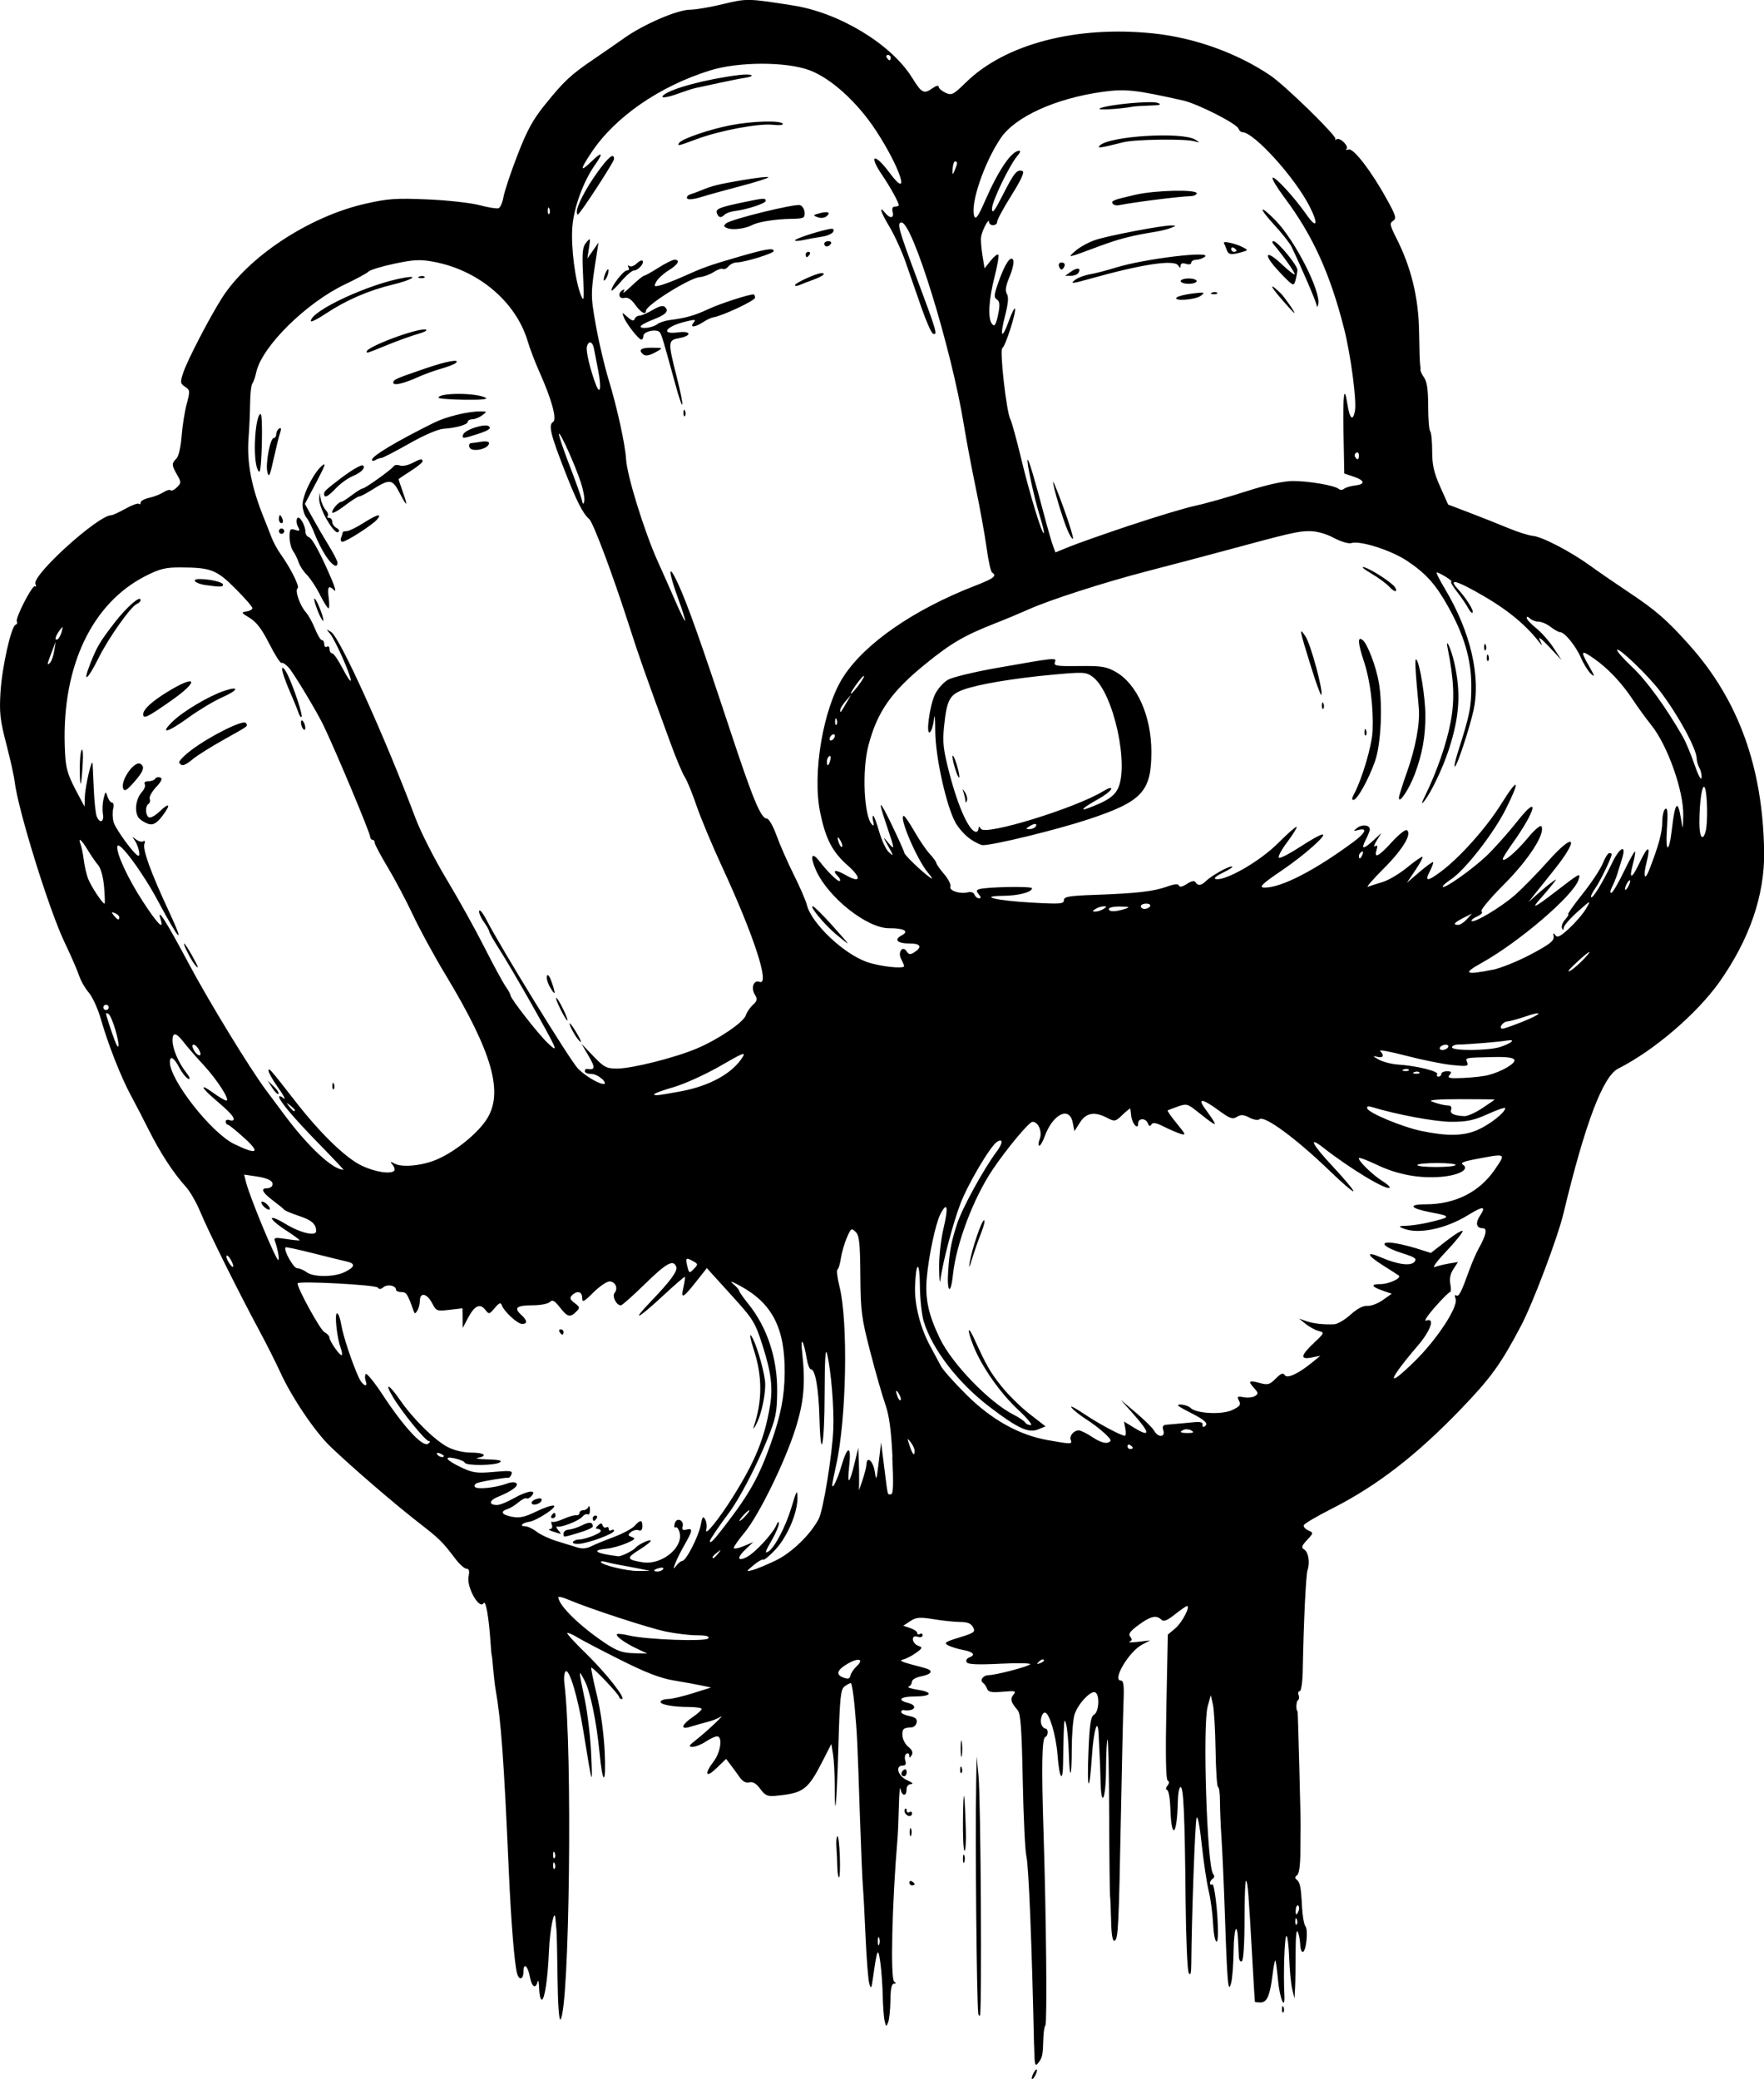 <?xml version="1.0" encoding="UTF-8" standalone="no"?>
<!-- Created with Inkscape (http://www.inkscape.org/) -->

<svg
   width="50.332mm"
   height="59.313mm"
   viewBox="0 0 50.332 59.313"
   version="1.1"
   id="svg5"
   xml:space="preserve"
   inkscape:version="1.2 (dc2aedaf03, 2022-05-15)"
   sodipodi:docname="Raised fist.svg"
   xmlns:inkscape="http://www.inkscape.org/namespaces/inkscape"
   xmlns:sodipodi="http://sodipodi.sourceforge.net/DTD/sodipodi-0.dtd"
   xmlns="http://www.w3.org/2000/svg"
   xmlns:svg="http://www.w3.org/2000/svg"
   xmlns:rdf="http://www.w3.org/1999/02/22-rdf-syntax-ns#"
   xmlns:cc="http://creativecommons.org/ns#"
   xmlns:dc="http://purl.org/dc/elements/1.1/"><title
     id="title402">Raised fist</title><sodipodi:namedview
     id="namedview7"
     pagecolor="#ffffff"
     bordercolor="#000000"
     borderopacity="0.25"
     inkscape:showpageshadow="2"
     inkscape:pageopacity="0.0"
     inkscape:pagecheckerboard="0"
     inkscape:deskcolor="#d1d1d1"
     inkscape:document-units="mm"
     showgrid="false"
     inkscape:zoom="0.74564394"
     inkscape:cx="214.57963"
     inkscape:cy="352.71527"
     inkscape:window-width="1920"
     inkscape:window-height="1017"
     inkscape:window-x="1912"
     inkscape:window-y="-8"
     inkscape:window-maximized="1"
     inkscape:current-layer="layer1" /><defs
     id="defs2" /><g
     inkscape:label="Lager 1"
     inkscape:groupmode="layer"
     id="layer1"
     transform="translate(-48.191,29.656)"><path
       style="fill:#000000;stroke-width:0.076"
       d="m 77.631,29.634 c 0,-0.042 0.033,-0.127 0.074,-0.19 0.04,-0.063 0.074,-0.08 0.074,-0.038 0,0.042 -0.033,0.127 -0.074,0.19 -0.04,0.063 -0.074,0.08 -0.074,0.038 z m 0.064,-0.949 c -0.063,-2.901 -0.153,-5.124 -0.219,-5.389 -0.036,-0.146 -0.082,-1.114 -0.103,-2.151 -0.029,-1.481 -0.06,-1.912 -0.145,-2.011 -0.196,-0.229 -0.221,-0.321 -0.121,-0.442 0.089,-0.107 0.057,-0.116 -0.304,-0.085 -0.321,0.028 -0.413,0.011 -0.448,-0.086 -0.024,-0.066 -0.077,-0.143 -0.117,-0.169 -0.101,-0.068 0.006,-0.217 0.156,-0.217 0.196,0 1.113,-0.238 1.189,-0.309 0.038,-0.035 -0.341,-0.044 -0.843,-0.018 -0.65,0.033 -0.927,0.021 -0.966,-0.042 -0.03,-0.049 -0.001,-0.108 0.065,-0.133 0.198,-0.076 0.134,-0.161 -0.165,-0.217 -0.156,-0.029 -0.35,-0.089 -0.432,-0.133 -0.128,-0.069 -0.085,-0.099 0.322,-0.224 0.428,-0.131 0.463,-0.158 0.391,-0.293 -0.057,-0.107 -0.16,-0.149 -0.362,-0.149 -0.155,-2.87e-4 -0.495,-0.035 -0.756,-0.078 -0.407,-0.066 -0.503,-0.058 -0.674,0.054 l -0.2,0.131 0.2,0.067 c 0.11,0.037 0.2,0.1 0.2,0.141 0,0.041 0.034,0.053 0.076,0.027 0.042,-0.026 0.076,-0.008 0.076,0.039 0,0.05 -0.061,0.066 -0.146,0.039 -0.195,-0.062 -0.164,0.195 0.031,0.263 0.122,0.043 0.113,0.067 -0.082,0.205 -0.121,0.086 -0.289,0.17 -0.373,0.187 -0.099,0.02 -0.02,0.065 0.228,0.13 0.564,0.148 0.569,0.151 0.569,0.226 0,0.038 -0.12,0.092 -0.266,0.12 -0.15,0.028 -0.266,0.095 -0.266,0.154 0,0.057 -0.043,0.12 -0.095,0.138 -0.052,0.019 0.067,0.06 0.265,0.091 0.456,0.072 0.394,0.191 -0.099,0.191 -0.398,0 -0.502,0.103 -0.185,0.183 0.309,0.077 0.193,0.257 -0.133,0.206 -0.031,-0.005 -0.057,0.021 -0.057,0.057 0,0.037 0.105,0.087 0.233,0.113 0.17,0.034 0.226,0.083 0.208,0.18 -0.014,0.073 -0.076,0.137 -0.139,0.141 -0.246,0.016 -0.272,0.038 -0.268,0.227 0.002,0.108 0.077,0.256 0.167,0.329 0.114,0.092 0.143,0.166 0.096,0.24 -0.052,0.082 -0.068,0.084 -0.069,0.008 -5.74e-4,-0.055 -0.037,-0.077 -0.08,-0.051 -0.043,0.027 -0.058,0.114 -0.033,0.194 0.032,0.101 0.01,0.145 -0.073,0.145 -0.227,0 -0.134,0.305 0.128,0.418 0.142,0.062 0.19,0.108 0.114,0.11 -0.081,0.002 -0.133,0.062 -0.133,0.155 0,0.207 -0.134,0.193 -0.172,-0.019 -0.017,-0.094 -0.038,0.12 -0.046,0.474 -0.008,0.355 -0.026,0.782 -0.04,0.949 -0.157,1.861 -0.206,4.006 -0.093,4.078 0.062,0.04 0.059,0.056 -0.009,0.057 -0.065,8.6e-4 -0.097,0.15 -0.1,0.476 -0.003,0.261 -0.032,0.541 -0.064,0.623 -0.054,0.138 -0.061,0.135 -0.101,-0.038 -0.024,-0.103 -0.048,-0.426 -0.054,-0.718 -0.006,-0.292 -0.037,-0.719 -0.069,-0.949 -0.063,-0.458 -0.091,-0.4 -0.206,0.417 -0.047,0.333 -0.06,0.355 -0.11,0.18 -0.031,-0.11 -0.078,-0.708 -0.105,-1.328 -0.027,-0.621 -0.061,-1.265 -0.076,-1.432 -0.015,-0.167 -0.053,-1.055 -0.084,-1.973 -0.077,-2.295 -0.079,-2.338 -0.149,-3.131 -0.034,-0.386 -0.085,-0.702 -0.112,-0.702 -0.028,0 -0.108,0.043 -0.179,0.095 -0.112,0.082 -0.135,0.313 -0.176,1.727 -0.047,1.636 -0.103,2.221 -0.104,1.094 -5.73e-4,-0.33 -0.022,-0.731 -0.049,-0.891 l -0.048,-0.29 -0.224,0.441 c -0.445,0.875 -0.559,0.962 -1.36,1.039 -0.236,0.023 -0.303,-0.007 -0.444,-0.198 -0.114,-0.154 -0.211,-0.212 -0.312,-0.186 -0.097,0.025 -0.19,-0.024 -0.277,-0.148 -0.072,-0.103 -0.189,-0.262 -0.259,-0.354 l -0.127,-0.167 -0.271,0.262 c -0.311,0.3 -0.363,0.177 -0.082,-0.192 0.2,-0.263 0.26,-0.715 0.095,-0.714 -0.052,2.87e-4 -0.197,0.068 -0.323,0.151 -0.125,0.083 -0.296,0.151 -0.379,0.15 -0.124,-2.87e-4 -0.103,-0.038 0.114,-0.208 0.299,-0.233 0.859,-0.764 0.683,-0.647 -0.063,0.042 -0.216,0.103 -0.342,0.136 -0.232,0.062 -0.254,0.068 -0.55,0.155 -0.257,0.076 -0.206,-0.075 0.094,-0.28 0.146,-0.099 0.265,-0.206 0.266,-0.237 2.87e-4,-0.031 -0.166,-0.057 -0.369,-0.057 -0.476,0 -0.853,-0.076 -0.801,-0.161 0.023,-0.037 0.121,-0.067 0.218,-0.067 0.098,0 0.411,-0.074 0.698,-0.164 l 0.52,-0.164 -0.266,-0.056 c -0.146,-0.031 -0.503,-0.096 -0.794,-0.144 -0.384,-0.064 -0.798,-0.223 -1.518,-0.584 -0.545,-0.273 -1.103,-0.565 -1.241,-0.649 -0.138,-0.084 -0.265,-0.138 -0.283,-0.12 -0.018,0.018 0.218,0.276 0.525,0.574 0.574,0.557 1.167,1.309 1.033,1.309 -0.042,0 -0.076,-0.026 -0.076,-0.057 -7.7e-5,-0.07 -0.765,-0.874 -0.798,-0.84 -0.013,0.013 0.058,0.366 0.16,0.783 0.113,0.466 0.199,1.096 0.224,1.632 0.043,0.956 -0.058,0.956 -0.149,0 -0.083,-0.863 -0.265,-1.744 -0.425,-2.045 -0.178,-0.337 -0.178,-0.343 0.003,0.527 0.083,0.397 0.166,1.114 0.186,1.594 0.039,0.936 0.038,0.933 -0.23,-0.718 -0.15,-0.925 -0.391,-1.733 -0.496,-1.668 -0.043,0.027 -0.06,0.186 -0.038,0.363 0.234,1.859 0.145,9.29 -0.114,9.571 -0.039,0.042 -0.073,-0.436 -0.082,-1.138 -0.008,-0.666 -0.022,-1.296 -0.031,-1.4 -0.009,-0.104 -0.022,-0.258 -0.03,-0.342 -0.029,-0.327 -0.159,0.316 -0.184,0.911 -0.033,0.791 -0.123,1.404 -0.206,1.404 -0.036,0 -0.07,-0.145 -0.075,-0.323 -0.005,-0.177 -0.024,-0.263 -0.044,-0.19 -0.057,0.218 -0.165,0.151 -0.218,-0.134 -0.06,-0.322 -0.185,-0.426 -0.185,-0.155 0,0.221 -0.122,0.262 -0.18,0.061 -0.076,-0.263 -0.173,-1.457 -0.239,-2.941 -0.14,-3.177 -0.222,-4.301 -0.375,-5.161 -0.022,-0.125 -0.054,-0.398 -0.071,-0.607 -0.017,-0.209 -0.035,-0.379 -0.041,-0.379 -0.006,0 -0.023,-0.189 -0.038,-0.419 -0.045,-0.663 -0.133,-1.16 -0.191,-1.067 -0.124,0.201 -0.493,-0.452 -0.431,-0.762 0.031,-0.155 0.014,-0.218 -0.059,-0.218 -0.057,0 -0.2,-0.128 -0.319,-0.285 -0.386,-0.507 -0.438,-0.558 -1.092,-1.066 C 59.403,13.21 58.25,12.216 57.622,11.617 57.179,11.194 56.511,10.204 56.184,9.484 56.06,9.213 55.794,8.684 55.591,8.307 55.011,7.231 54.135,5.469 53.911,4.929 53.799,4.657 53.613,4.333 53.499,4.207 53.15,3.825 52.774,3.251 52.453,2.614 52.286,2.28 52.047,1.819 51.922,1.589 51.643,1.073 51.273,0.132 51.07,-0.579 50.986,-0.874 50.83,-1.215 50.725,-1.338 50.619,-1.46 50.494,-1.68 50.446,-1.827 50.398,-1.973 50.211,-2.402 50.03,-2.78 49.587,-3.707 48.696,-6.582 48.608,-7.367 c -0.016,-0.146 -0.123,-0.624 -0.237,-1.063 -0.178,-0.683 -0.201,-0.895 -0.166,-1.48 0.044,-0.718 0.305,-1.88 0.432,-1.923 0.041,-0.014 0.057,-0.054 0.035,-0.089 -0.056,-0.091 0.453,-1.077 0.521,-1.009 0.031,0.031 0.035,2.27e-4 0.009,-0.068 -0.097,-0.252 1.789,-1.958 2.164,-1.958 0.04,0 0.223,-0.084 0.407,-0.187 0.184,-0.103 0.356,-0.165 0.382,-0.139 0.026,0.026 0.048,0.011 0.048,-0.035 0,-0.045 0.111,-0.107 0.246,-0.136 0.135,-0.03 0.317,-0.101 0.405,-0.158 0.087,-0.057 0.18,-0.083 0.206,-0.057 0.026,0.026 0.107,-0.012 0.18,-0.085 0.125,-0.125 0.125,-0.145 0.004,-0.357 -0.157,-0.273 -0.159,-0.323 -0.02,-0.462 0.064,-0.064 0.125,-0.326 0.148,-0.632 0.022,-0.288 0.087,-0.701 0.145,-0.92 0.1,-0.375 0.098,-0.402 -0.045,-0.497 -0.139,-0.092 -0.143,-0.125 -0.053,-0.4 0.114,-0.347 0.745,-1.565 1.102,-2.128 0.752,-1.183 2.488,-2.327 4.084,-2.691 0.652,-0.149 0.879,-0.165 1.784,-0.126 0.57,0.024 1.239,0.099 1.487,0.165 0.248,0.067 0.491,0.105 0.541,0.086 0.05,-0.019 0.113,-0.165 0.141,-0.325 0.028,-0.16 0.206,-0.694 0.397,-1.188 0.272,-0.705 0.44,-1.013 0.787,-1.442 0.54,-0.669 0.736,-0.852 1.366,-1.28 0.271,-0.184 0.681,-0.468 0.911,-0.63 0.548,-0.387 1.506,-0.798 1.861,-0.798 0.155,0 0.577,-0.072 0.937,-0.159 0.683,-0.166 0.722,-0.165 2.008,0.039 1.321,0.209 2.794,1.102 3.387,2.054 0.282,0.453 0.338,0.481 0.594,0.301 0.098,-0.069 0.169,-0.084 0.169,-0.036 0,0.045 0.087,0.121 0.193,0.17 0.178,0.081 0.223,0.058 0.588,-0.299 1.117,-1.092 3.149,-1.622 5.338,-1.394 1.184,0.123 2.397,0.56 3.346,1.202 0.426,0.288 1.915,1.744 1.854,1.812 -0.026,0.03 -0.01,0.032 0.037,0.005 0.101,-0.057 0.357,0.202 0.278,0.281 -0.03,0.03 -0.003,0.035 0.06,0.011 0.136,-0.052 0.661,0.633 1.101,1.435 0.251,0.457 0.273,0.536 0.17,0.601 -0.104,0.066 -0.093,0.126 0.096,0.499 0.421,0.831 0.632,1.701 0.645,2.663 0.007,0.48 0.021,0.907 0.031,0.949 0.01,0.042 0.014,0.103 0.009,0.137 -0.006,0.034 0.041,0.135 0.105,0.226 0.081,0.116 0.115,0.356 0.115,0.818 0,0.359 0.026,0.679 0.057,0.71 0.031,0.031 0.057,0.285 0.057,0.564 0,0.399 0.048,0.615 0.228,1.018 l 0.228,0.511 0.607,0.231 c 0.334,0.127 0.829,0.324 1.101,0.437 0.271,0.113 0.591,0.214 0.709,0.225 0.265,0.023 1.083,0.449 1.644,0.857 0.23,0.167 0.708,0.496 1.063,0.732 0.805,0.535 1.118,0.807 1.767,1.535 1.397,1.566 2.091,3.49 2.125,5.89 0.017,1.237 -0.417,2.499 -1.283,3.724 C 96.6,-0.728 95.38,0.317 94.365,0.829 93.926,1.05 93.42,2.388 92.8,4.966 92.635,5.653 91.932,7.516 91.597,8.154 c -0.578,1.101 -0.868,1.503 -1.731,2.398 -1.276,1.324 -2.396,2.187 -3.692,2.842 -0.415,0.21 -0.767,0.418 -0.782,0.462 -0.015,0.044 0.043,0.111 0.128,0.149 0.153,0.068 0.152,0.073 -0.036,0.275 -0.153,0.164 -0.169,0.217 -0.084,0.266 0.122,0.07 0.172,0.37 0.099,0.592 -0.047,0.141 -0.111,1.485 -0.137,2.865 -0.006,0.327 -0.044,0.588 -0.086,0.588 -0.041,0 -0.055,0.05 -0.032,0.111 0.024,0.061 0.013,0.13 -0.023,0.152 -0.05,0.031 -0.055,0.306 -0.006,0.306 0.01,0 0.092,3.134 0.086,3.302 -0.002,0.063 -0.006,0.386 -0.007,0.718 -0.002,0.39 -0.036,0.625 -0.096,0.664 -0.06,0.039 -0.066,0.081 -0.017,0.117 0.104,0.078 0.131,0.207 0.159,0.767 0.013,0.265 0.058,0.522 0.099,0.571 0.086,0.104 0.019,0.731 -0.078,0.731 -0.036,0 -0.068,-0.094 -0.071,-0.209 -0.003,-0.115 -0.034,-0.277 -0.068,-0.361 -0.039,-0.095 -0.063,0.118 -0.063,0.569 -5.7e-5,0.397 -0.007,0.858 -0.016,1.025 l -0.016,0.304 -0.065,-0.266 c -0.036,-0.146 -0.075,-0.547 -0.087,-0.892 -0.012,-0.344 -0.047,-0.626 -0.079,-0.626 -0.053,-1.52e-4 -0.09,1.064 -0.058,1.67 0.026,0.491 -0.131,0.134 -0.182,-0.413 -0.027,-0.29 -0.061,-0.539 -0.075,-0.554 -0.015,-0.015 -0.051,0.169 -0.081,0.408 -0.074,0.594 -0.158,0.786 -0.342,0.786 -0.085,0 -0.157,-0.009 -0.161,-0.019 -0.004,-0.01 -0.038,-0.565 -0.075,-1.233 -0.105,-1.889 -0.128,-2.171 -0.176,-2.219 -0.025,-0.025 -0.045,0.471 -0.045,1.102 0,0.683 -0.031,1.166 -0.076,1.194 -0.042,0.026 -0.08,-0.032 -0.085,-0.128 -0.005,-0.096 -0.015,-0.302 -0.022,-0.457 -0.026,-0.576 -0.121,-0.365 -0.129,0.288 -0.005,0.372 -0.035,0.779 -0.067,0.904 -0.087,0.342 -0.113,0.067 -0.181,-1.935 -0.028,-0.814 -0.071,-1.787 -0.096,-2.163 -0.025,-0.376 -0.045,-0.862 -0.045,-1.082 -2.29e-4,-0.219 -0.025,-0.398 -0.055,-0.398 -0.03,0 -0.061,-0.47 -0.07,-1.044 -0.009,-0.574 -0.043,-1.163 -0.076,-1.309 l -0.06,-0.266 -0.088,0.313 c -0.15,0.532 -0.021,4.568 0.153,4.785 0.044,0.055 0.041,0.106 -0.009,0.137 -0.044,0.027 -0.08,0.083 -0.08,0.125 0,0.042 0.029,0.058 0.065,0.036 0.061,-0.038 0.163,0.817 0.163,1.371 0,0.472 -0.117,0.259 -0.14,-0.255 -0.013,-0.28 -0.069,-0.698 -0.125,-0.93 -0.056,-0.231 -0.145,-0.827 -0.198,-1.323 -0.054,-0.514 -0.117,-0.841 -0.147,-0.759 -0.043,0.119 -0.141,2.822 -0.151,4.166 -0.002,0.269 -0.023,0.345 -0.073,0.26 -0.039,-0.066 -0.079,-0.988 -0.089,-2.049 -0.025,-2.504 -0.059,-3.258 -0.145,-3.258 -0.039,0 -0.074,0.196 -0.079,0.436 -0.02,0.964 -0.182,1.095 -0.211,0.171 -0.009,-0.271 -0.049,-0.505 -0.091,-0.52 -0.047,-0.017 -0.044,-0.063 0.008,-0.126 0.055,-0.067 0.057,-0.115 0.005,-0.148 -0.051,-0.032 -0.063,-0.745 -0.036,-2.104 l 0.041,-2.056 0.215,-0.181 c 0.192,-0.161 0.439,-0.635 0.331,-0.635 -0.023,0 -0.177,0.107 -0.343,0.238 -0.224,0.178 -0.322,0.216 -0.387,0.152 -0.14,-0.14 -0.31,-0.101 -0.65,0.15 -0.244,0.18 -0.301,0.259 -0.239,0.334 0.059,0.071 0.054,0.11 -0.017,0.143 -0.054,0.024 0.056,0.026 0.244,0.004 l 0.342,-0.041 -0.228,0.12 c -0.378,0.198 -0.868,1.026 -0.607,1.026 0.076,0 0.094,0.141 0.076,0.588 -0.013,0.324 -0.047,1.784 -0.075,3.245 -0.062,3.232 -0.078,3.555 -0.184,3.59 -0.054,0.018 -0.087,-0.177 -0.096,-0.567 -0.007,-0.327 -0.021,-0.646 -0.03,-0.708 -0.009,-0.063 -0.021,-1.101 -0.025,-2.309 -0.004,-1.207 -0.026,-2.177 -0.047,-2.155 -0.022,0.022 -0.041,0.403 -0.043,0.848 -0.004,0.857 -0.138,1.144 -0.156,0.334 -0.006,-0.261 -0.018,-0.594 -0.027,-0.74 -0.009,-0.146 -0.021,-0.401 -0.027,-0.565 -0.02,-0.553 -0.143,-0.17 -0.193,0.599 -0.072,1.108 -0.146,1.001 -0.098,-0.141 0.033,-0.784 0.065,-0.994 0.161,-1.047 0.137,-0.077 0.166,-0.553 0.038,-0.632 -0.126,-0.078 -0.517,0.342 -0.601,0.645 -0.041,0.148 -0.075,0.592 -0.075,0.985 -5.74e-4,0.838 -0.06,0.9 -0.084,0.088 -0.009,-0.308 -0.042,-0.665 -0.073,-0.795 -0.047,-0.196 -0.059,-0.158 -0.072,0.22 -0.008,0.25 -0.016,0.635 -0.018,0.854 -0.004,0.612 -0.106,0.473 -0.159,-0.217 -0.044,-0.568 -0.235,-1.206 -0.361,-1.206 -0.084,0 -0.145,0.216 -0.097,0.342 0.024,0.063 0.074,0.114 0.111,0.114 0.09,0 0.087,0.208 -0.003,0.24 -0.095,0.034 -0.11,0.85 -0.049,2.72 0.076,2.368 0.106,5.453 0.053,5.506 -0.026,0.026 -0.051,0.181 -0.057,0.344 -0.017,0.519 -0.026,0.569 -0.14,0.719 -0.101,0.134 -0.113,0.087 -0.125,-0.498 z m -4.419,-3.055 c -0.021,-0.052 -0.038,-0.009 -0.038,0.095 0,0.104 0.017,0.147 0.038,0.095 0.021,-0.052 0.021,-0.138 0,-0.19 z m 11.918,-0.527 c -0.024,-0.061 -0.042,-0.043 -0.046,0.046 -0.003,0.08 0.015,0.125 0.04,0.1 0.025,-0.025 0.028,-0.091 0.006,-0.145 z m 0.051,-0.249 c 0.024,-0.061 0.017,-0.127 -0.014,-0.147 -0.031,-0.019 -0.062,0.031 -0.068,0.111 -0.013,0.174 0.023,0.19 0.082,0.035 z M 64.019,23.51 c -0.024,-0.061 -0.042,-0.043 -0.046,0.046 -0.003,0.08 0.015,0.125 0.04,0.1 0.025,-0.025 0.028,-0.091 0.006,-0.145 z m 0,-0.304 c -0.024,-0.061 -0.042,-0.043 -0.046,0.046 -0.003,0.08 0.015,0.125 0.04,0.1 0.025,-0.025 0.028,-0.091 0.006,-0.145 z m 8.621,-5.332 c 0.214,-0.202 0.043,-0.245 -0.262,-0.067 -0.307,0.179 -0.349,0.311 -0.126,0.395 0.137,0.051 0.183,0.039 0.204,-0.057 0.015,-0.068 0.097,-0.19 0.183,-0.271 z m 5.332,-0.179 c -0.023,-0.023 -0.085,-4.9e-5 -0.136,0.052 -0.074,0.075 -0.066,0.084 0.042,0.042 0.075,-0.029 0.117,-0.071 0.094,-0.094 z M 66.358,17.375 c -0.343,-0.162 -0.613,-0.36 -0.562,-0.411 0.019,-0.019 0.17,-0.002 0.336,0.037 0.509,0.121 2.206,0.183 2.268,0.083 0.038,-0.061 -0.059,-0.087 -0.325,-0.087 -0.208,0 -0.612,-0.049 -0.897,-0.109 -0.502,-0.106 -2.196,-0.661 -2.774,-0.909 -0.157,-0.067 -0.283,-0.096 -0.282,-0.064 0.011,0.229 0.606,0.814 1.31,1.287 0.357,0.24 0.51,0.296 0.834,0.306 l 0.396,0.011 z m 0.076,-2.278 c -0.167,-0.034 -0.423,-0.083 -0.569,-0.108 -0.146,-0.026 -0.325,-0.065 -0.398,-0.087 -0.073,-0.022 -0.133,-0.022 -0.133,5.74e-4 0,0.083 0.733,0.262 1.063,0.259 l 0.342,-0.003 -0.304,-0.062 z m 0.679,0.01 c 0.023,-0.038 -0.026,-0.051 -0.109,-0.029 -0.177,0.046 -0.2,0.098 -0.043,0.098 0.06,0 0.129,-0.031 0.152,-0.069 z m 3.208,-0.243 c 0.456,-0.218 0.997,-0.741 1.231,-1.19 0.129,-0.247 0.387,-1.836 0.415,-2.558 0.025,-0.617 -0.063,-1.675 -0.18,-2.161 -0.043,-0.178 -0.065,0.203 -0.067,1.128 -0.003,1.512 -0.111,2.03 -0.148,0.707 -0.023,-0.833 -0.119,-1.381 -0.242,-1.381 -0.038,0 -0.091,-0.128 -0.117,-0.285 -0.09,-0.54 -0.189,-0.693 -0.135,-0.209 0.1,0.896 0.052,1.432 -0.198,2.213 -0.304,0.95 -1.046,2.459 -1.444,2.937 -0.169,0.203 -0.307,0.4 -0.307,0.437 0,0.038 0.125,0.016 0.278,-0.048 l 0.278,-0.116 -0.202,0.188 c -0.272,0.252 -0.263,0.382 0.018,0.237 0.238,-0.123 0.742,-0.669 0.845,-0.915 0.041,-0.099 0.065,-0.112 0.067,-0.038 0.002,0.063 -0.081,0.262 -0.185,0.444 -0.209,0.365 -0.227,0.423 -0.11,0.351 0.176,-0.109 0.493,-0.715 0.653,-1.25 0.148,-0.495 0.171,-0.532 0.174,-0.287 0.006,0.423 -0.282,1.107 -0.622,1.476 -0.166,0.18 -0.326,0.313 -0.355,0.295 -0.029,-0.018 -0.153,0.053 -0.276,0.157 -0.22,0.186 -0.22,0.188 -0.034,0.142 0.104,-0.026 0.402,-0.149 0.661,-0.273 z m -2.66,0.009 c 0.106,0 0.462,-0.695 0.524,-1.024 0.044,-0.235 0.067,-0.263 0.127,-0.156 0.04,0.072 0.054,0.201 0.031,0.288 -0.058,0.222 0.361,-0.296 0.771,-0.951 0.627,-1.004 0.889,-1.648 1.044,-2.559 0.091,-0.534 0.039,-0.967 -0.207,-1.735 C 69.734,8.058 69.69,7.987 69.041,7.273 L 68.359,6.522 68.064,6.895 C 67.673,7.389 67.612,7.418 67.69,7.074 67.725,6.919 67.744,6.783 67.732,6.771 67.721,6.76 67.436,7.006 67.099,7.319 66.393,7.975 66.182,8.077 66.746,7.49 67.328,6.883 67.532,6.605 67.485,6.482 67.402,6.267 67.207,6.375 66.59,6.978 c -0.342,0.334 -0.65,0.607 -0.684,0.607 -0.129,0 -0.259,-0.262 -0.178,-0.359 0.108,-0.13 0.019,-0.324 -0.149,-0.324 -0.077,0 -0.283,0.142 -0.458,0.315 -0.279,0.277 -0.319,0.295 -0.319,0.152 0,-0.18 -0.145,-0.216 -0.29,-0.071 -0.073,0.073 -0.058,0.12 0.074,0.219 0.154,0.116 0.158,0.136 0.045,0.248 -0.174,0.174 -0.249,0.154 -0.466,-0.124 -0.153,-0.195 -0.212,-0.226 -0.286,-0.152 -0.052,0.052 -0.273,0.094 -0.492,0.094 -0.454,0 -0.544,0.073 -0.329,0.267 0.181,0.164 0.192,0.264 0.03,0.264 -0.132,0 -0.516,-0.353 -0.578,-0.532 -0.031,-0.089 -0.074,-0.073 -0.202,0.077 C 62.151,7.844 62.142,7.846 62.035,7.708 61.887,7.517 61.73,7.593 61.545,7.942 l -0.152,0.288 -0.003,-0.281 -0.003,-0.281 -0.373,0.044 C 60.655,7.755 60.637,7.747 60.519,7.519 60.375,7.241 60.173,7.202 60.171,7.452 c -6.03e-4,0.094 -0.033,0.221 -0.072,0.282 -0.062,0.098 -0.075,0.098 -0.11,0 -0.171,-0.481 -0.203,-0.529 -0.346,-0.529 -0.085,0 -0.154,-0.031 -0.154,-0.068 0,-0.118 -0.242,-0.166 -0.357,-0.071 -0.075,0.062 -0.126,0.066 -0.161,0.012 -0.052,-0.08 -2.29,-0.198 -2.29,-0.121 0,0.152 0.646,1.325 0.764,1.389 0.081,0.043 0.147,0.115 0.147,0.159 0,0.102 0.31,0.541 0.352,0.498 0.018,-0.017 0.001,-0.113 -0.035,-0.213 -0.106,-0.286 -0.178,-0.978 -0.101,-0.978 0.038,0 0.092,0.145 0.12,0.323 0.05,0.313 0.309,1.093 0.504,1.518 0.1,0.219 0.274,0.297 0.193,0.088 -0.025,-0.066 -0.025,-0.155 1.52e-4,-0.196 0.026,-0.041 0.245,0.226 0.487,0.595 0.6,0.913 1.138,1.495 1.289,1.394 0.065,-0.043 0.076,-0.077 0.026,-0.077 -0.096,-0.001 -0.779,-0.841 -1.028,-1.263 -0.25,-0.425 -0.11,-0.368 0.199,0.081 0.379,0.55 0.999,1.162 1.373,1.354 0.181,0.093 0.449,0.156 0.664,0.156 0.373,-2.26e-4 0.49,0.092 0.19,0.15 -0.094,0.018 0.034,0.038 0.285,0.044 0.325,0.008 0.423,0.033 0.342,0.085 -0.142,0.092 -0.965,0.1 -0.999,0.009 -0.014,-0.037 -0.141,-0.092 -0.281,-0.122 -0.35,-0.075 -0.254,0.052 0.197,0.265 0.312,0.146 0.435,0.163 0.911,0.12 0.472,-0.043 0.544,-0.034 0.506,0.065 -0.024,0.063 -0.066,0.109 -0.094,0.103 -0.058,-0.014 -0.672,0.086 -0.867,0.142 -0.074,0.021 -0.113,0.072 -0.087,0.114 0.052,0.084 0.6,0.029 0.918,-0.092 0.117,-0.045 0.229,-0.048 0.269,-0.009 0.074,0.074 -0.14,0.232 -0.528,0.388 -0.254,0.102 -0.267,0.233 -0.023,0.233 0.077,0 0.288,-0.085 0.47,-0.189 0.382,-0.218 0.674,-0.262 0.521,-0.078 -0.052,0.062 -0.12,0.097 -0.151,0.077 -0.032,-0.02 -0.134,0.031 -0.228,0.112 -0.094,0.081 -0.235,0.168 -0.313,0.193 -0.224,0.071 -0.168,0.165 0.131,0.221 0.213,0.04 0.365,0.007 0.684,-0.149 0.226,-0.11 0.452,-0.187 0.504,-0.169 0.111,0.037 -0.482,0.427 -0.7,0.46 -0.199,0.03 -0.293,0.128 -0.122,0.128 0.073,0 0.22,0.068 0.327,0.152 0.106,0.084 0.368,0.206 0.581,0.272 0.213,0.066 0.479,0.148 0.59,0.182 0.128,0.04 0.267,0.029 0.379,-0.029 0.098,-0.05 0.389,-0.17 0.647,-0.266 0.258,-0.096 0.528,-0.24 0.6,-0.319 0.167,-0.185 0.226,-0.183 0.226,0.009 0,0.101 -0.037,0.14 -0.107,0.113 -0.059,-0.023 -0.157,5.74e-4 -0.219,0.051 -0.097,0.08 -0.093,0.099 0.029,0.143 0.114,0.041 0.084,0.074 -0.163,0.179 -0.167,0.071 -0.416,0.139 -0.553,0.152 -0.468,0.043 -0.327,0.137 0.325,0.218 0.078,0.01 0.426,-0.161 0.493,-0.243 0.076,-0.092 0.395,-0.245 0.433,-0.208 0.021,0.021 -0.123,0.139 -0.32,0.261 -0.386,0.241 -0.375,0.287 0.092,0.361 0.536,0.086 1.161,-0.416 1.053,-0.846 -0.026,-0.104 -0.078,-0.171 -0.114,-0.149 -0.037,0.023 -0.049,-0.025 -0.028,-0.105 0.024,-0.092 0.081,-0.13 0.151,-0.103 0.062,0.024 0.097,0.102 0.078,0.175 -0.026,0.098 0.001,0.122 0.108,0.095 0.188,-0.049 0.178,0.028 -0.056,0.436 -0.108,0.188 -0.227,0.427 -0.265,0.531 -0.061,0.169 -0.057,0.175 0.035,0.057 0.057,-0.073 0.136,-0.133 0.175,-0.133 z M 64.54,14.333 c 0.024,-0.038 0.098,-0.069 0.166,-0.069 0.181,0 0.627,-0.173 0.627,-0.243 0,-0.033 -0.041,-0.061 -0.091,-0.061 -0.066,0 -0.063,-0.026 0.009,-0.095 0.08,-0.076 0.108,-0.076 0.136,5.74e-4 0.019,0.052 0.066,0.076 0.104,0.052 0.038,-0.024 0.069,-0.005 0.069,0.042 0,0.047 0.034,0.064 0.076,0.038 0.042,-0.026 0.076,-0.018 0.076,0.018 0,0.085 -0.735,0.357 -1.006,0.373 -0.115,0.007 -0.19,-0.019 -0.166,-0.057 z m -0.27,-0.243 c 0,-0.054 0.069,-0.103 0.154,-0.109 0.085,-0.006 0.253,-0.061 0.375,-0.122 0.212,-0.106 0.306,-0.095 0.306,0.035 0,0.033 -0.177,0.113 -0.393,0.177 -0.473,0.14 -0.442,0.139 -0.442,0.019 z m -0.304,-0.054 c -0.104,-0.033 -0.143,-0.064 -0.087,-0.068 0.061,-0.004 0.084,-0.056 0.058,-0.125 -0.025,-0.065 -0.02,-0.102 0.012,-0.083 0.031,0.019 0.176,-0.018 0.322,-0.084 0.146,-0.065 0.308,-0.112 0.36,-0.104 0.052,0.008 0.095,-0.021 0.095,-0.064 0,-0.044 0.048,-0.079 0.108,-0.079 0.059,0 0.125,-0.043 0.146,-0.095 0.021,-0.052 0.041,-0.016 0.044,0.08 0.003,0.096 -0.024,0.157 -0.061,0.134 -0.037,-0.023 -0.108,0.007 -0.158,0.068 -0.097,0.116 -0.601,0.313 -0.717,0.28 -0.038,-0.011 -0.026,0.033 0.028,0.098 0.054,0.065 0.085,0.115 0.07,0.111 -0.016,-0.004 -0.114,-0.035 -0.218,-0.068 z m 1.138,-0.379 c 0,-0.042 0.036,-0.076 0.08,-0.076 0.044,0 0.059,0.034 0.033,0.076 -0.026,0.042 -0.062,0.076 -0.08,0.076 -0.018,0 -0.033,-0.034 -0.033,-0.076 z m -1.176,-0.076 c 0.026,-0.042 0.062,-0.076 0.08,-0.076 0.018,0 0.033,0.034 0.033,0.076 0,0.042 -0.036,0.076 -0.08,0.076 -0.044,0 -0.059,-0.034 -0.033,-0.076 z m -0.569,-0.365 c 0,-0.04 0.07,-0.091 0.156,-0.113 0.099,-0.026 0.145,-0.009 0.127,0.048 -0.036,0.109 -0.283,0.166 -0.283,0.065 z m 6.341,-2.178 c 0.244,-0.718 0.245,-1.431 0.004,-2.17 -0.101,-0.31 -0.136,-0.495 -0.078,-0.416 0.12,0.164 0.335,0.863 0.391,1.269 0.043,0.312 -0.095,0.989 -0.26,1.278 -0.067,0.117 -0.089,0.132 -0.057,0.038 z M 64.157,8.344 c -0.026,-0.042 -0.011,-0.076 0.033,-0.076 0.044,0 0.08,0.034 0.08,0.076 0,0.042 -0.015,0.076 -0.033,0.076 -0.018,0 -0.055,-0.034 -0.08,-0.076 z m 4.526,6.319 c 0.094,-0.12 0.092,-0.123 -0.029,-0.029 -0.073,0.057 -0.133,0.117 -0.133,0.133 0,0.062 0.062,0.022 0.161,-0.104 z m 0.195,-0.796 c 0.701,-0.91 0.972,-1.396 1.312,-2.358 0.279,-0.789 0.383,-1.322 0.39,-1.991 0.012,-1.279 -0.35,-1.989 -1.271,-2.49 -0.244,-0.133 -0.312,-0.152 -0.199,-0.056 0.094,0.08 0.171,0.168 0.171,0.196 0,0.028 0.115,0.193 0.256,0.367 0.545,0.674 0.84,1.567 0.829,2.517 -0.007,0.602 -0.041,0.764 -0.286,1.366 -0.319,0.782 -0.799,1.7 -1.091,2.087 -0.273,0.362 -0.542,0.759 -0.542,0.801 0,0.094 0.098,-0.005 0.432,-0.439 z m 0.593,-0.285 c 0.076,-0.083 0.12,-0.152 0.099,-0.152 -0.021,0 -0.1,0.068 -0.175,0.152 -0.076,0.083 -0.12,0.152 -0.099,0.152 0.021,0 0.1,-0.068 0.175,-0.152 z m 4.185,-1.676 C 73.618,11.132 73.561,10.718 73.451,10.406 73.367,10.17 73.174,9.498 73.023,8.913 72.771,7.941 72.747,7.755 72.739,6.732 72.732,5.8 72.709,5.593 72.604,5.488 72.487,5.371 72.47,5.383 72.352,5.658 c -0.07,0.162 -0.145,0.424 -0.168,0.582 -0.023,0.158 -0.066,0.302 -0.097,0.321 -0.031,0.019 -0.006,0.232 0.054,0.473 0.257,1.017 0.203,3.819 -0.1,5.144 -0.057,0.25 -0.104,0.49 -0.104,0.531 7.7e-5,0.15 0.15,-0.16 0.263,-0.546 0.172,-0.587 0.286,-0.592 0.222,-0.011 -0.064,0.582 0.001,0.558 0.149,-0.054 l 0.109,-0.451 0.014,0.342 c 0.008,0.188 0.012,0.461 0.01,0.607 l -0.004,0.266 0.104,-0.304 c 0.057,-0.167 0.107,-0.366 0.11,-0.443 0.011,-0.253 0.195,-0.082 0.238,0.221 0.039,0.268 0.05,0.241 0.111,-0.272 l 0.068,-0.569 0.091,0.721 c 0.108,0.851 0.084,0.759 0.192,0.759 0.064,0 0.074,-0.282 0.037,-1.068 z M 60.855,11.881 c 0,-0.016 -0.053,-0.05 -0.118,-0.075 -0.068,-0.026 -0.098,-0.013 -0.071,0.03 0.045,0.072 0.189,0.107 0.189,0.045 z m 13.434,-0.145 c 0,-0.055 -0.051,-0.166 -0.113,-0.247 -0.103,-0.135 -0.106,-0.126 -0.031,0.099 0.086,0.258 0.143,0.317 0.143,0.147 z m 6.224,-0.086 c 0,-0.018 -0.034,-0.055 -0.076,-0.08 -0.042,-0.026 -0.076,-0.011 -0.076,0.033 0,0.044 0.034,0.08 0.076,0.08 0.042,0 0.076,-0.015 0.076,-0.033 z m -1.77,-0.223 c -0.046,-0.12 0.083,-0.275 0.23,-0.275 0.055,0 0.235,0.089 0.4,0.199 0.187,0.124 0.35,0.18 0.432,0.148 0.115,-0.044 0.103,-0.077 -0.096,-0.264 -0.125,-0.117 -0.364,-0.299 -0.529,-0.403 -0.166,-0.105 -0.352,-0.253 -0.414,-0.329 -0.062,-0.076 0.092,-7.4e-5 0.343,0.169 0.43,0.29 1.068,0.632 1.18,0.632 0.028,0 0.034,-0.091 0.012,-0.203 l -0.039,-0.203 0.267,0.165 c 0.492,0.304 0.493,0.176 0.002,-0.376 l -0.361,-0.406 0.441,0.373 c 0.242,0.205 0.474,0.435 0.515,0.512 0.105,0.196 0.322,0.185 0.259,-0.013 -0.036,-0.112 -0.012,-0.155 0.09,-0.164 0.44,-0.038 0.542,-0.047 0.783,-0.071 0.187,-0.018 0.259,0.003 0.245,0.072 -0.011,0.054 0.015,0.076 0.058,0.049 0.123,-0.076 0.022,-0.177 -0.384,-0.383 -0.206,-0.104 -0.374,-0.2 -0.374,-0.214 0,-0.064 0.275,-0.013 0.354,0.066 0.165,0.165 0.9,0.203 1.195,0.062 0.22,-0.105 0.253,-0.15 0.191,-0.264 -0.065,-0.121 -0.048,-0.133 0.137,-0.1 0.116,0.021 0.26,0.005 0.321,-0.035 0.096,-0.063 0.093,-0.093 -0.019,-0.217 -0.19,-0.21 -0.162,-0.242 0.141,-0.158 0.243,0.067 0.292,0.054 0.468,-0.123 0.148,-0.148 0.212,-0.173 0.257,-0.1 0.069,0.111 0.388,-0.036 0.787,-0.363 l 0.228,-0.186 -0.247,0.048 c -0.336,0.066 -0.317,-0.056 0.065,-0.416 0.304,-0.286 0.307,-0.294 0.133,-0.341 -0.098,-0.026 -0.264,-0.117 -0.368,-0.201 l -0.19,-0.153 0.195,0.07 c 0.199,0.072 0.507,0.107 0.811,0.092 0.094,-0.004 0.303,-0.128 0.465,-0.274 0.19,-0.172 0.36,-0.26 0.479,-0.25 0.102,0.008 0.3,-0.066 0.44,-0.166 L 87.901,7.253 87.666,7.172 C 87.317,7.053 87.285,6.978 87.582,6.978 c 0.241,0 0.611,-0.174 0.52,-0.245 -0.021,-0.016 -0.217,-0.142 -0.436,-0.28 -0.48,-0.301 -0.521,-0.43 -0.076,-0.239 0.481,0.207 0.853,0.256 0.96,0.128 C 88.624,6.253 88.566,6.212 88.22,6.103 87.693,5.937 87.513,5.762 87.906,5.799 c 0.148,0.014 0.458,0.085 0.69,0.157 l 0.421,0.133 0.454,-0.352 c 0.25,-0.194 0.454,-0.315 0.454,-0.27 0,0.045 -0.213,0.307 -0.474,0.582 -0.261,0.275 -0.406,0.474 -0.323,0.442 0.083,-0.031 0.267,-0.076 0.408,-0.1 l 0.256,-0.043 -0.132,0.202 c -0.088,0.135 -0.117,0.278 -0.087,0.429 0.025,0.125 0.021,0.227 -0.01,0.228 -0.03,5.737e-4 -0.225,0.195 -0.434,0.432 -0.208,0.237 -0.319,0.409 -0.247,0.381 0.264,-0.101 0.135,0.281 -0.244,0.723 -0.871,1.018 -0.907,1.249 -0.066,0.421 0.632,-0.623 1.236,-1.55 1.151,-1.77 -0.031,-0.081 -0.023,-0.119 0.02,-0.093 0.075,0.046 0.139,-0.079 0.378,-0.741 0.076,-0.209 0.195,-0.482 0.266,-0.607 0.207,-0.367 0.248,-0.569 0.115,-0.569 -0.186,0 -0.221,-0.145 -0.086,-0.351 0.187,-0.286 0.1,-0.292 -0.336,-0.024 -0.65,0.4 -1.439,0.559 -1.865,0.376 -0.127,-0.054 -0.11,-0.066 0.099,-0.071 0.138,-0.003 0.411,-0.043 0.607,-0.088 0.694,-0.161 0.7,-0.181 0.087,-0.297 -0.583,-0.111 -0.655,-0.227 -0.14,-0.227 0.847,0 1.543,-0.352 1.983,-1.004 0.314,-0.465 0.338,-0.455 -0.618,-0.273 -0.282,0.054 -0.377,0.098 -0.304,0.144 0.21,0.13 -0.107,0.307 -0.625,0.349 -0.629,0.051 -1.25,-0.067 -1.835,-0.347 -0.257,-0.123 -0.482,-0.209 -0.501,-0.19 -0.052,0.052 0.381,0.48 0.661,0.653 0.138,0.085 0.233,0.173 0.212,0.194 -0.085,0.085 -1.125,-0.541 -1.886,-1.137 -0.461,-0.361 -0.327,-0.1 0.285,0.554 0.313,0.335 0.569,0.642 0.569,0.682 0,0.04 -0.299,-0.215 -0.664,-0.566 C 85.178,2.825 84.258,2.15 84.126,2.275 84.088,2.311 83.962,2.291 83.842,2.229 83.672,2.141 83.597,2.136 83.483,2.208 83.36,2.284 83.281,2.256 82.959,2.019 82.49,1.675 82.345,1.663 82.585,1.987 c 0.1,0.136 0.212,0.298 0.247,0.361 0.074,0.13 -0.025,0.068 -0.514,-0.321 -0.24,-0.191 -0.281,-0.2 -0.521,-0.115 -0.143,0.051 -0.274,0.1 -0.29,0.11 -0.016,0.01 0.1,0.177 0.259,0.371 0.264,0.322 0.273,0.348 0.106,0.296 C 81.772,2.658 81.557,2.565 81.394,2.483 81.179,2.374 81.085,2.358 81.044,2.423 c -0.039,0.063 -0.068,0.054 -0.101,-0.031 -0.062,-0.161 -0.279,-0.154 -0.279,0.009 0,0.192 -0.172,-0.002 -0.196,-0.221 -0.011,-0.095 -0.022,-0.188 -0.025,-0.207 -0.004,-0.018 -0.103,0.06 -0.221,0.173 C 80.017,2.343 79.997,2.347 79.785,2.237 79.422,2.047 79.183,2.087 79.005,2.367 l -0.157,0.247 -0.05,-0.247 c -0.096,-0.478 -0.57,-0.238 -0.803,0.406 -0.051,0.142 -0.12,0.258 -0.152,0.258 -0.032,0 -0.026,-0.087 0.014,-0.192 0.08,-0.21 -0.038,-0.491 -0.206,-0.491 -0.096,0 -0.741,0.773 -1.139,1.366 -0.55,0.819 -1.041,2.123 -1.132,3.004 -0.061,0.595 -0.177,0.499 -0.135,-0.111 0.041,-0.592 0.088,-0.841 0.259,-1.361 0.146,-0.445 0.76,-1.563 1.123,-2.046 0.183,-0.243 0.189,-0.39 0.012,-0.281 -0.187,0.116 -0.829,1.2 -1.044,1.764 -0.216,0.565 -0.513,1.697 -0.572,2.181 -0.015,0.125 -0.032,-0.028 -0.037,-0.342 -0.005,-0.32 0.052,-0.827 0.131,-1.157 0.141,-0.596 0.1,-0.761 -0.096,-0.379 -0.135,0.263 -0.334,1.2 -0.387,1.823 -0.051,0.594 0.048,1.045 0.377,1.725 0.35,0.723 1.409,1.817 2.101,2.17 0.154,0.078 0.301,0.177 0.327,0.22 0.026,0.042 0.099,0.077 0.161,0.077 0.063,0 -0.093,-0.191 -0.345,-0.425 C 76.733,10.093 76.197,9.329 75.962,8.731 75.776,8.26 75.8,8.125 75.994,8.55 c 0.349,0.764 0.441,0.925 0.763,1.333 0.19,0.241 0.553,0.6 0.806,0.796 l 0.46,0.357 -0.215,0.088 c -0.271,0.111 -0.582,-0.034 -1.379,-0.641 -0.901,-0.686 -1.64,-1.645 -1.882,-2.443 -0.057,-0.188 -0.106,-0.649 -0.109,-1.025 -0.006,-0.728 -0.114,-0.698 -0.138,0.038 -0.017,0.513 0.149,1.167 0.426,1.681 0.115,0.214 0.257,0.478 0.315,0.587 0.058,0.109 0.384,0.475 0.725,0.813 0.716,0.711 1.496,1.147 2.311,1.293 0.675,0.121 0.713,0.121 0.667,-5.73e-4 z M 75.857,6.371 c 0.065,-0.397 0.343,-1.214 0.412,-1.214 0.034,0 -0.004,0.162 -0.083,0.361 -0.079,0.198 -0.195,0.531 -0.259,0.74 -0.076,0.252 -0.1,0.29 -0.071,0.114 z m 6.333,4.787 c -0.059,-0.037 -0.153,-0.05 -0.209,-0.029 -0.16,0.062 -0.12,0.099 0.107,0.098 0.152,-8.61e-4 0.18,-0.02 0.102,-0.069 z m -8.347,-1.044 c -0.089,-0.154 -0.111,-0.105 -0.038,0.086 0.026,0.068 0.063,0.107 0.083,0.088 0.02,-0.02 -5.73e-4,-0.098 -0.045,-0.174 z M 58.035,6.631 C 58.33,6.484 58.34,6.387 58.066,6.329 57.951,6.304 57.521,6.198 57.11,6.094 56.699,5.99 56.352,5.915 56.339,5.929 c -0.067,0.071 0.223,0.594 0.33,0.596 0.069,0.001 0.191,0.053 0.272,0.114 0.194,0.147 0.792,0.142 1.093,-0.008 z m 9.925,-0.311 c -0.2,-0.111 -0.218,-0.092 -0.155,0.159 0.049,0.194 0.056,0.197 0.183,0.066 0.126,-0.13 0.124,-0.141 -0.028,-0.225 z M 54.783,6.295 c -0.049,-0.091 -0.105,-0.148 -0.125,-0.128 -0.02,0.02 0.007,0.107 0.06,0.193 0.126,0.203 0.18,0.149 0.065,-0.065 z m 1.343,-0.209 c -0.023,-0.115 -0.063,-0.263 -0.089,-0.33 -0.041,-0.105 0.001,-0.114 0.317,-0.065 0.2,0.031 0.373,0.048 0.385,0.038 0.011,-0.01 -0.157,-0.135 -0.375,-0.276 -0.547,-0.357 -0.558,-0.513 -0.013,-0.184 0.417,0.251 0.861,0.354 0.861,0.198 0,-0.201 -0.127,-0.314 -0.481,-0.431 C 56.515,4.964 56.322,4.884 56.301,4.856 56.28,4.829 56.135,4.71 55.979,4.593 55.681,4.369 55.618,4.245 55.803,4.245 c 0.06,0 0.126,-0.027 0.147,-0.061 0.077,-0.125 -0.077,-0.224 -0.43,-0.276 l -0.363,-0.054 0.053,0.214 c 0.105,0.421 0.853,2.225 0.922,2.225 0.019,0 0.016,-0.094 -0.007,-0.209 z M 55.694,4.739 c -0.053,-0.064 -0.061,-0.114 -0.019,-0.114 0.042,0 0.118,0.051 0.17,0.114 0.053,0.064 0.061,0.114 0.019,0.114 -0.042,0 -0.118,-0.051 -0.17,-0.114 z m 3.744,-0.999 c 0.027,-0.027 0.007,-0.101 -0.044,-0.164 -0.081,-0.098 -0.073,-0.103 0.058,-0.034 0.222,0.117 0.809,0.056 1.224,-0.128 0.515,-0.228 1.124,-0.72 1.392,-1.124 0.504,-0.76 0.18,-1.909 -1.164,-4.136 -0.322,-0.533 -0.741,-1.301 -0.931,-1.708 -0.191,-0.406 -0.514,-1.017 -0.718,-1.357 -0.205,-0.34 -0.372,-0.656 -0.372,-0.702 0,-0.046 -0.028,-0.084 -0.063,-0.084 -0.035,0 -0.067,-0.043 -0.07,-0.095 -0.01,-0.13 -0.973,-2.427 -1.329,-3.169 -0.185,-0.386 -0.846,-1.485 -0.991,-1.648 -0.082,-0.093 -0.175,-0.153 -0.205,-0.134 -0.031,0.019 -0.188,-0.226 -0.349,-0.545 -0.212,-0.417 -0.368,-0.624 -0.56,-0.739 -0.243,-0.146 -0.251,-0.161 -0.095,-0.184 0.094,-0.013 0.171,-0.057 0.171,-0.096 0,-0.04 -0.219,-0.291 -0.487,-0.559 -0.538,-0.538 -0.696,-0.599 -1.572,-0.602 -0.42,-0.001 -0.584,0.039 -0.99,0.245 -1.522,0.773 -2.376,2.562 -2.305,4.832 0.021,0.674 0.057,0.798 0.423,1.48 l 0.143,0.266 0.007,-0.266 c 0.008,-0.309 0.211,-1.175 0.223,-0.949 0.004,0.083 0.02,0.425 0.035,0.759 0.015,0.334 0.052,0.667 0.083,0.74 0.088,0.21 0.214,0.155 0.175,-0.076 -0.02,-0.115 -0.01,-0.311 0.02,-0.436 0.053,-0.216 0.059,-0.219 0.111,-0.057 0.03,0.094 0.089,0.171 0.13,0.171 0.041,0 0.056,0.078 0.032,0.174 -0.024,0.096 -0.019,0.266 0.011,0.378 0.055,0.205 0.614,0.966 0.71,0.966 0.069,0 -0.011,-0.313 -0.116,-0.455 -0.072,-0.098 -0.066,-0.1 0.046,-0.012 0.071,0.056 0.165,0.08 0.208,0.053 0.047,-0.029 0.06,-2.869e-4 0.032,0.072 -0.059,0.154 0.186,0.828 0.704,1.937 0.475,1.017 0.298,0.847 -0.316,-0.304 -0.436,-0.818 -1.119,-1.74 -1.159,-1.564 -0.042,0.184 0.296,0.916 0.729,1.58 0.416,0.637 0.608,0.833 0.507,0.515 -0.127,-0.399 0.157,0.045 0.795,1.244 0.573,1.078 1.739,2.988 2.206,3.614 0.109,0.146 0.349,0.469 0.534,0.717 0.678,0.91 1.378,1.56 1.681,1.56 0.012,0 -0.304,-0.335 -0.703,-0.743 -0.722,-0.741 -1.135,-1.229 -1.135,-1.341 0,-0.032 0.059,-0.012 0.131,0.045 0.072,0.057 0.004,-0.075 -0.152,-0.294 -0.156,-0.219 -0.282,-0.441 -0.28,-0.493 0.003,-0.1 0.036,-0.062 0.778,0.89 0.715,0.917 1.436,1.613 1.893,1.825 0.384,0.179 0.813,0.243 0.919,0.138 z M 55.961,1.383 55.827,1.171 56.003,1.34 c 0.097,0.093 0.157,0.188 0.133,0.211 -0.023,0.023 -0.102,-0.053 -0.176,-0.169 z m 1.713,-0.066 c 0.004,-0.088 0.022,-0.106 0.046,-0.046 0.022,0.055 0.019,0.12 -0.006,0.145 -0.025,0.025 -0.043,-0.02 -0.04,-0.1 z m -3.934,-3.466 C 53.632,-2.283 53.406,-2.737 53.447,-2.737 c 0.018,0 0.119,0.154 0.224,0.342 0.189,0.338 0.214,0.43 0.069,0.247 z m -1.271,-3.99 c -0.083,-0.016 -0.213,-0.084 -0.289,-0.151 -0.166,-0.147 -0.134,-0.558 0.061,-0.773 0.071,-0.078 0.107,-0.179 0.079,-0.223 -0.029,-0.047 0.014,-0.081 0.102,-0.081 0.083,0 0.172,-0.033 0.197,-0.073 0.025,-0.04 0.09,-0.055 0.145,-0.034 0.071,0.027 0.037,0.106 -0.12,0.274 -0.121,0.13 -0.203,0.28 -0.182,0.335 0.021,0.055 0.005,0.12 -0.034,0.144 -0.098,0.061 -0.092,0.319 0.009,0.381 0.045,0.028 0.181,-0.044 0.303,-0.161 0.292,-0.28 0.338,-0.213 0.084,0.122 -0.14,0.185 -0.25,0.259 -0.355,0.238 z m -0.763,-1.021 c -0.087,-0.227 0.322,-0.809 0.494,-0.703 0.133,0.082 0.085,0.216 -0.188,0.525 -0.203,0.23 -0.271,0.269 -0.306,0.178 z m -1.239,-0.511 c -0.004,-0.271 0.02,-0.536 0.053,-0.589 0.033,-0.053 0.048,0.118 0.032,0.379 -0.041,0.689 -0.077,0.776 -0.085,0.209 z m 2.839,-0.224 c -0.024,-0.04 0.136,-0.207 0.356,-0.371 0.537,-0.402 1.479,-0.869 1.543,-0.765 0.061,0.099 0.115,0.06 -0.649,0.488 -0.355,0.199 -0.742,0.443 -0.86,0.541 -0.233,0.194 -0.321,0.218 -0.39,0.107 z m -0.191,-1.176 c 0.291,-0.287 1.042,-0.733 1.476,-0.877 0.448,-0.148 0.406,-0.02 -0.061,0.187 -0.236,0.104 -0.664,0.361 -0.952,0.57 -0.602,0.438 -0.85,0.502 -0.463,0.119 z m 3.687,0.14 c -0.027,-0.07 -0.032,-0.145 -0.011,-0.166 0.021,-0.021 0.06,0.02 0.087,0.09 0.027,0.07 0.032,0.145 0.011,0.166 -0.021,0.021 -0.06,-0.02 -0.087,-0.09 z m -4.524,-0.351 c 0,-0.134 0.238,-0.356 0.668,-0.622 0.866,-0.537 0.957,-0.34 0.114,0.248 -0.675,0.471 -0.782,0.522 -0.782,0.374 z m 4.434,-0.029 c -0.026,-0.079 -0.093,-0.246 -0.147,-0.371 -0.243,-0.556 -0.356,-0.882 -0.318,-0.92 0.023,-0.023 0.094,0.073 0.16,0.212 0.18,0.384 0.43,1.146 0.389,1.187 -0.02,0.02 -0.058,-0.028 -0.084,-0.107 z m -5.953,-1.394 c 0.199,-0.506 0.281,-0.643 0.702,-1.188 0.345,-0.446 0.741,-0.791 0.741,-0.645 0,0.038 -0.046,0.087 -0.102,0.109 -0.171,0.066 -0.81,0.968 -1.1,1.552 -0.312,0.628 -0.463,0.737 -0.24,0.173 z m 3.302,-2.258 c -0.301,-0.043 -0.434,-0.173 -0.176,-0.173 0.305,0 0.67,0.088 0.67,0.161 0,0.067 -0.085,0.069 -0.493,0.011 z M 89.723,3.581 c 0.019,-0.031 -0.218,-0.057 -0.527,-0.057 -0.309,-2.266e-4 -0.562,0.025 -0.562,0.057 0,0.075 1.043,0.075 1.088,2.869e-4 z M 55.158,2.807 c -0.227,-0.207 -0.439,-0.378 -0.47,-0.379 -0.031,-0.002 -0.057,-0.041 -0.057,-0.087 0,-0.046 0.051,-0.064 0.114,-0.04 0.063,0.024 0.114,0.011 0.114,-0.03 0,-0.08 -0.132,-0.219 -0.54,-0.567 -0.395,-0.337 -0.437,-0.467 -0.064,-0.196 0.178,0.129 0.355,0.234 0.393,0.234 0.122,0 -0.262,-0.598 -0.658,-1.025 -0.211,-0.227 -0.463,-0.516 -0.56,-0.643 -0.212,-0.276 -0.317,-0.293 -0.317,-0.049 0,0.236 0.17,0.637 0.387,0.912 0.107,0.137 0.132,0.206 0.064,0.184 C 53.505,1.1 53.39,0.958 53.309,0.805 53.156,0.513 53.038,0.444 53.038,0.645 c 0,0.514 1.185,2.022 1.836,2.337 0.66,0.319 0.76,0.257 0.285,-0.175 z M 90.36,2.575 c 0.345,-0.153 0.779,-0.496 0.779,-0.616 0,-0.031 -0.221,0.043 -0.492,0.166 -0.4,0.181 -0.595,0.223 -1.044,0.223 -0.462,-7.45e-5 -1.578,-0.209 -2.288,-0.427 -0.091,-0.028 -0.131,-0.011 -0.112,0.047 0.043,0.129 1.005,0.529 1.544,0.641 0.746,0.155 1.209,0.146 1.612,-0.033 z m 0.121,-0.614 c 0.195,-0.129 0.355,-0.24 0.355,-0.247 -3e-6,-0.007 -0.442,-0.012 -0.982,-0.012 -0.616,-7.46e-5 -0.92,0.024 -0.816,0.064 0.19,0.073 0.349,0.112 0.497,0.12 0.057,0.003 0.084,0.054 0.061,0.115 -0.042,0.111 0.075,0.169 0.373,0.186 0.087,0.005 0.317,-0.097 0.512,-0.226 z m -33.876,0.054 c 0,-0.016 -0.06,-0.076 -0.133,-0.133 -0.12,-0.094 -0.123,-0.092 -0.029,0.029 0.099,0.126 0.161,0.167 0.161,0.104 z M 67.639,1.474 c 0.808,-0.155 1.439,-0.504 1.732,-0.958 0.112,-0.174 0.033,-0.144 -0.623,0.235 -0.414,0.239 -1.009,0.511 -1.324,0.604 -0.542,0.161 -0.69,0.233 -0.477,0.233 0.052,-8.6e-6 0.364,-0.052 0.693,-0.114 z m -2.268,-0.341 c -0.076,-0.083 -0.217,-0.152 -0.315,-0.152 -0.098,0 -0.178,-0.034 -0.178,-0.076 0,-0.042 0.026,-0.072 0.057,-0.067 0.24,0.038 0.25,-0.028 0.054,-0.363 l -0.207,-0.354 0.339,0.354 c 0.304,0.317 0.374,0.354 0.676,0.354 0.425,0 1.646,-0.307 2.275,-0.572 0.612,-0.258 1.335,-0.748 1.399,-0.948 0.027,-0.085 0.117,-0.219 0.201,-0.296 0.128,-0.119 0.137,-0.165 0.058,-0.291 -0.12,-0.192 -0.036,-0.43 0.13,-0.367 0.312,0.12 -0.152,-1.308 -1.072,-3.295 -0.28,-0.605 -0.607,-1.386 -0.725,-1.735 -0.119,-0.349 -0.269,-0.715 -0.334,-0.814 -0.065,-0.099 -0.24,-0.514 -0.39,-0.922 -0.766,-2.089 -0.908,-2.493 -1.223,-3.475 -0.443,-1.379 -1,-2.864 -1.112,-2.96 -0.18,-0.154 -0.36,-0.509 -0.696,-1.37 -0.41,-1.049 -0.475,-1.317 -0.337,-1.402 0.118,-0.073 -0.037,-0.642 -0.392,-1.434 -0.12,-0.267 -0.268,-0.656 -0.33,-0.865 -0.335,-1.128 -1.404,-2.032 -2.682,-2.27 -0.386,-0.072 -0.566,-0.063 -1.115,0.052 -0.36,0.076 -0.695,0.177 -0.744,0.226 -0.049,0.049 -0.347,0.21 -0.661,0.359 -1.119,0.53 -2.388,1.784 -2.544,2.514 -0.028,0.133 -0.078,0.276 -0.111,0.318 -0.033,0.042 -0.062,0.298 -0.065,0.569 -0.003,0.271 -0.023,0.715 -0.044,0.987 -0.054,0.708 0.085,1.424 0.45,2.315 0.051,0.125 0.138,0.347 0.193,0.493 0.055,0.146 0.173,0.368 0.263,0.493 0.291,0.405 0.561,0.946 0.494,0.987 -0.087,0.054 0.063,0.491 0.233,0.682 0.074,0.083 0.193,0.297 0.263,0.474 0.07,0.177 0.159,0.323 0.196,0.323 0.037,0 0.068,0.053 0.068,0.118 0,0.065 0.034,0.097 0.076,0.071 0.042,-0.026 0.076,0.006 0.076,0.071 0,0.065 0.034,0.118 0.075,0.118 0.041,0 0.176,0.196 0.3,0.436 0.124,0.24 0.227,0.391 0.229,0.335 0.005,-0.147 -0.448,-1.164 -0.593,-1.333 -0.118,-0.137 -0.116,-0.139 0.034,-0.046 0.248,0.152 1.526,2.974 2.409,5.317 0.148,0.394 0.545,1.173 0.88,1.73 0.336,0.557 0.82,1.428 1.077,1.935 0.257,0.507 0.531,1.013 0.609,1.124 0.078,0.111 0.142,0.228 0.142,0.26 0,0.089 0.789,1.1 1.062,1.36 0.184,0.175 0.225,0.193 0.181,0.076 -0.082,-0.218 -1.203,-2.193 -1.554,-2.738 -0.163,-0.253 -0.296,-0.487 -0.296,-0.52 0,-0.032 -0.071,-0.159 -0.158,-0.28 -0.087,-0.122 -0.145,-0.261 -0.128,-0.31 0.016,-0.048 0.107,0.063 0.202,0.248 0.422,0.82 2.404,4.042 2.618,4.255 0.344,0.343 0.981,0.613 0.692,0.294 z M 64.669,-0.024 c -0.107,-0.136 -0.259,-0.436 -0.219,-0.436 0.018,0 0.104,0.12 0.19,0.266 0.157,0.265 0.171,0.35 0.029,0.171 z M 64.191,-0.847 C 64.104,-1.018 64.045,-1.171 64.061,-1.187 c 0.016,-0.016 0.103,0.124 0.194,0.311 0.207,0.426 0.151,0.451 -0.064,0.029 z M 63.878,-1.506 c -0.065,-0.114 -0.102,-0.254 -0.081,-0.312 0.022,-0.061 0.081,0.019 0.138,0.187 0.122,0.356 0.101,0.401 -0.057,0.125 z M 57.256,-12.231 c -0.07,-0.174 -0.112,-0.33 -0.095,-0.348 0.017,-0.017 0.089,0.111 0.158,0.285 0.07,0.174 0.112,0.33 0.095,0.348 -0.017,0.017 -0.089,-0.111 -0.158,-0.285 z m 0.065,-0.459 c -0.108,-0.214 -0.277,-0.469 -0.375,-0.567 -0.098,-0.098 -0.202,-0.256 -0.232,-0.351 -0.03,-0.095 -0.101,-0.241 -0.158,-0.323 -0.057,-0.082 -0.104,-0.264 -0.104,-0.404 0,-0.223 0.019,-0.248 0.158,-0.204 0.137,0.043 0.148,0.031 0.081,-0.094 -0.042,-0.079 -0.051,-0.186 -0.02,-0.237 0.06,-0.098 0.236,0.2 0.236,0.4 0,0.056 0.045,0.12 0.101,0.141 0.101,0.039 0.352,0.51 0.657,1.23 0.088,0.209 0.118,0.337 0.065,0.285 -0.162,-0.161 -0.204,-0.107 -0.161,0.209 0.022,0.167 0.02,0.304 -0.006,0.304 -0.026,0 -0.135,-0.175 -0.244,-0.389 z m 0.163,-1.11 c -0.102,-0.157 -0.245,-0.438 -0.316,-0.626 -0.072,-0.188 -0.175,-0.394 -0.23,-0.459 -0.055,-0.064 -0.107,-0.218 -0.115,-0.342 -0.018,-0.262 0.297,-0.916 0.546,-1.135 0.136,-0.119 0.103,-0.019 -0.153,0.465 l -0.326,0.616 0.225,0.408 c 0.124,0.225 0.333,0.583 0.465,0.796 0.132,0.213 0.24,0.427 0.24,0.474 0,0.171 -0.153,0.081 -0.336,-0.198 z m 0.441,-0.519 c 0.025,-0.066 0.046,-0.134 0.046,-0.152 0,-0.017 0.05,-0.032 0.111,-0.032 0.061,0 0.273,-0.102 0.47,-0.228 0.396,-0.251 0.554,-0.293 0.399,-0.106 -0.127,0.153 -0.879,0.637 -0.99,0.637 -0.045,0 -0.062,-0.054 -0.036,-0.12 z m -1.776,-0.184 c 0,-0.042 0.034,-0.076 0.076,-0.076 0.042,0 0.076,0.034 0.076,0.076 0,0.042 -0.034,0.076 -0.076,0.076 -0.042,0 -0.076,-0.034 -0.076,-0.076 z m 1.37,-0.32 c -0.127,-0.221 -0.226,-0.486 -0.22,-0.591 l 0.01,-0.19 0.035,0.19 c 0.019,0.104 0.083,0.244 0.142,0.31 0.059,0.066 0.084,0.143 0.056,0.171 -0.028,0.028 -0.011,0.051 0.038,0.051 0.049,0 0.089,0.05 0.089,0.11 0,0.061 0.056,0.141 0.124,0.179 0.081,0.045 0.095,0.087 0.041,0.12 -0.048,0.03 -0.178,-0.115 -0.313,-0.35 z m -1.37,-0.022 c 0,-0.063 0.013,-0.114 0.03,-0.114 0.016,0 0.049,0.051 0.074,0.114 0.024,0.063 0.011,0.114 -0.03,0.114 -0.04,0 -0.074,-0.051 -0.074,-0.114 z m 1.518,-0.192 c 0,-0.091 0.185,-0.302 0.265,-0.302 0.027,0 0.16,-0.085 0.297,-0.19 0.137,-0.104 0.275,-0.19 0.307,-0.19 0.07,0 0.817,-0.534 0.887,-0.635 0.027,-0.039 0.106,-0.049 0.176,-0.022 0.069,0.027 0.225,-0.003 0.345,-0.065 0.25,-0.129 0.303,-0.138 0.303,-0.053 0,0.033 -0.154,0.158 -0.342,0.277 -0.188,0.119 -0.342,0.224 -0.342,0.233 0,0.01 0.051,0.163 0.114,0.34 0.161,0.457 0.136,0.474 -0.083,0.053 -0.212,-0.408 -0.277,-0.415 -0.807,-0.08 -0.156,0.098 -0.313,0.179 -0.35,0.179 -0.037,0 -0.225,0.121 -0.419,0.269 -0.194,0.148 -0.352,0.231 -0.352,0.184 z m -0.228,-0.526 c 0,-0.075 0.035,-0.109 0.417,-0.404 0.362,-0.278 0.655,-0.45 0.697,-0.407 0.071,0.071 -0.06,0.202 -0.306,0.305 -0.134,0.056 -0.345,0.209 -0.469,0.34 -0.229,0.243 -0.339,0.297 -0.339,0.166 z m -1.619,-0.624 c -0.059,-0.235 0.079,-0.973 0.183,-0.973 0.038,0 0.07,-0.049 0.07,-0.109 0,-0.06 0.038,-0.133 0.084,-0.161 0.058,-0.036 0.066,0.003 0.024,0.128 -0.033,0.099 -0.116,0.436 -0.185,0.75 -0.104,0.474 -0.133,0.535 -0.176,0.365 z m -0.306,-0.154 c -0.111,-0.413 -0.027,-1.502 0.115,-1.502 0.068,0 0.036,1.571 -0.033,1.64 -0.02,0.019 -0.056,-0.043 -0.082,-0.138 z m 3.291,-0.199 c 0,-0.107 0.698,-0.525 1.761,-1.053 0.356,-0.177 0.969,-0.327 1.338,-0.327 0.187,0 0.188,0.004 0.047,0.111 -0.081,0.061 -0.207,0.113 -0.28,0.114 -0.073,0.001 -0.133,0.033 -0.133,0.07 0,0.082 -0.321,0.176 -0.689,0.201 -0.163,0.011 -0.56,0.182 -0.987,0.425 -0.393,0.223 -0.749,0.407 -0.791,0.408 -0.042,0.001 -0.119,0.029 -0.171,0.061 -0.052,0.033 -0.095,0.027 -0.095,-0.012 z m 2.781,-0.355 c -0.024,-0.062 -0.002,-0.116 0.049,-0.12 0.051,-0.003 0.186,-0.022 0.301,-0.041 0.115,-0.019 0.209,-0.001 0.209,0.04 0,0.169 -0.499,0.277 -0.559,0.12 z m -0.182,-0.36 c 0.048,-0.146 0.645,-0.335 0.745,-0.235 0.059,0.059 -0.026,0.117 -0.298,0.206 -0.456,0.149 -0.486,0.151 -0.447,0.029 z m -0.701,-1.054 c -1.52e-4,-0.147 1.083,-0.146 1.347,0.001 0.076,0.043 -0.149,0.064 -0.613,0.057 -0.404,-0.006 -0.734,-0.032 -0.734,-0.059 z m -1.29,-0.429 c 0,-0.088 0.05,-0.11 0.906,-0.404 0.624,-0.214 1.021,-0.285 0.874,-0.156 -0.04,0.035 -0.226,0.107 -0.414,0.16 -0.188,0.053 -0.479,0.159 -0.648,0.235 -0.419,0.19 -0.718,0.259 -0.718,0.166 z m -0.759,-0.888 c 0,-0.141 1.496,-0.694 1.69,-0.625 0.051,0.018 -0.051,0.073 -0.227,0.122 -0.176,0.049 -0.569,0.19 -0.873,0.314 -0.603,0.246 -0.59,0.242 -0.59,0.189 z m -1.594,-0.87 c 0,-0.294 1.679,-1.072 2.675,-1.239 0.433,-0.073 0.186,0.072 -0.338,0.198 -0.684,0.164 -1.337,0.447 -1.901,0.823 -0.24,0.16 -0.436,0.258 -0.436,0.218 z m 3.098,-1.271 c 0.055,-0.022 0.12,-0.019 0.145,0.006 0.025,0.025 -0.02,0.043 -0.1,0.04 -0.088,-0.004 -0.106,-0.022 -0.046,-0.046 z M 90.645,1.018 c 0.382,-0.096 0.794,-0.334 0.756,-0.435 -0.025,-0.066 -0.207,-0.091 -0.586,-0.083 -0.842,0.019 -0.815,0.013 -0.762,0.152 0.043,0.112 -0.005,0.12 -0.439,0.075 C 89.347,0.699 88.759,0.58 88.309,0.462 87.858,0.344 87.525,0.283 87.569,0.326 c 0.133,0.133 0.088,0.213 -0.092,0.165 -0.13,-0.035 -0.118,-0.016 0.048,0.079 0.121,0.068 0.377,0.134 0.569,0.146 0.506,0.031 1.155,0.191 1.105,0.273 -0.024,0.038 -0.007,0.069 0.037,0.069 0.044,0 0.08,-0.034 0.08,-0.076 0,-0.042 0.072,-0.076 0.161,-0.076 0.129,0 0.144,0.021 0.074,0.106 -0.073,0.088 -0.011,0.102 0.389,0.085 0.262,-0.012 0.579,-0.047 0.704,-0.078 z m -1.956,-0.082 c -0.025,-0.025 -0.091,-0.028 -0.145,-0.006 -0.061,0.024 -0.043,0.042 0.046,0.046 0.08,0.003 0.125,-0.015 0.1,-0.04 z M 88.386,0.86 c -0.025,-0.025 -0.091,-0.028 -0.145,-0.006 -0.061,0.024 -0.043,0.042 0.046,0.046 0.08,0.003 0.125,-0.015 0.1,-0.04 z M 53.872,0.299 C 53.828,0.215 53.757,0.147 53.715,0.147 c -0.049,0 -0.047,0.054 0.005,0.152 0.045,0.083 0.115,0.152 0.157,0.152 0.049,0 0.047,-0.054 -0.005,-0.152 z m 35.635,-0.076 c 0.026,-0.042 -0.004,-0.076 -0.067,-0.076 -0.063,0 -0.135,0.034 -0.161,0.076 -0.026,0.042 0.004,0.076 0.067,0.076 0.063,0 0.135,-0.034 0.161,-0.076 z m 1.488,-0.01 c 0.351,-0.117 0.462,-0.23 0.18,-0.182 -0.229,0.039 -1.071,0.108 -1.383,0.113 -0.094,0.002 -0.171,0.037 -0.171,0.079 0,0.105 1.054,0.097 1.374,-0.01 z M 51.488,-0.261 c -0.067,-0.231 -0.156,-0.44 -0.197,-0.466 -0.041,-0.025 -0.075,-0.032 -0.075,-0.015 0,0.043 0.148,0.504 0.244,0.758 0.136,0.361 0.155,0.163 0.027,-0.278 z m 40.147,-0.247 c 0.569,-0.228 0.613,-0.33 0.062,-0.142 -0.202,0.069 -0.427,0.13 -0.499,0.135 -0.136,0.01 -0.262,0.206 -0.133,0.206 0.04,0 0.297,-0.09 0.57,-0.199 z M 51.292,-0.916 c 0,-0.042 -0.034,-0.076 -0.076,-0.076 -0.042,0 -0.076,0.034 -0.076,0.076 0,0.042 0.034,0.076 0.076,0.076 0.042,0 0.076,-0.034 0.076,-0.076 z M 90.775,-1.987 c 0.231,-0.046 0.723,-0.245 1.094,-0.441 0.53,-0.281 0.669,-0.388 0.652,-0.504 -0.017,-0.112 -0.005,-0.122 0.048,-0.043 0.056,0.082 0.14,0.04 0.402,-0.202 0.182,-0.169 0.397,-0.42 0.477,-0.56 0.144,-0.25 0.14,-0.249 -0.239,0.088 -0.212,0.188 -0.391,0.393 -0.398,0.455 -0.01,0.085 -0.024,0.089 -0.053,0.015 -0.022,-0.055 0.02,-0.166 0.094,-0.247 0.073,-0.081 0.111,-0.147 0.083,-0.147 -0.028,0 0.157,-0.261 0.411,-0.581 0.254,-0.319 0.514,-0.712 0.578,-0.873 0.064,-0.161 0.147,-0.292 0.185,-0.292 0.037,0 0.068,0.014 0.068,0.032 0,0.093 -0.328,0.776 -0.465,0.968 -0.087,0.123 -0.142,0.24 -0.122,0.26 0.046,0.046 0.32,-0.402 0.6,-0.98 0.22,-0.455 0.414,-0.542 0.285,-0.127 -0.039,0.125 -0.101,0.324 -0.138,0.444 -0.037,0.119 -0.107,0.29 -0.154,0.379 -0.048,0.089 -0.056,0.162 -0.019,0.162 0.037,0 0.199,-0.272 0.359,-0.605 0.16,-0.333 0.304,-0.593 0.319,-0.577 0.016,0.016 -0.01,0.172 -0.057,0.347 -0.126,0.47 -0.039,0.453 0.192,-0.036 0.237,-0.501 0.32,-0.499 0.194,0.004 -0.102,0.404 -0.053,0.541 0.075,0.213 0.263,-0.669 0.374,-1.075 0.374,-1.365 0,-0.179 0.039,-0.35 0.088,-0.379 0.065,-0.04 0.076,0.112 0.044,0.583 -0.046,0.677 0.062,0.691 0.14,0.018 0.092,-0.802 0.169,-0.892 0.265,-0.308 0.052,0.32 0.052,0.32 0.062,-0.107 0.015,-0.693 -0.445,-1.994 -0.909,-2.573 -0.149,-0.186 -0.385,-0.509 -0.522,-0.718 -0.323,-0.49 -0.716,-0.906 -1.121,-1.187 -0.374,-0.26 -0.392,-0.227 -0.127,0.235 0.154,0.269 0.164,0.311 0.048,0.206 -0.08,-0.073 -0.208,-0.276 -0.284,-0.452 -0.148,-0.343 -0.467,-0.737 -0.599,-0.739 -0.044,-8.6e-4 -0.166,-0.068 -0.27,-0.15 -0.104,-0.082 -0.26,-0.149 -0.345,-0.15 -0.086,-8.6e-4 -0.197,-0.043 -0.247,-0.093 -0.053,-0.053 -0.091,-0.059 -0.091,-0.014 0,0.043 0.122,0.174 0.27,0.293 0.149,0.119 0.373,0.372 0.498,0.564 l 0.228,0.348 -0.355,-0.379 c -0.231,-0.247 -0.324,-0.313 -0.266,-0.19 0.084,0.181 0.083,0.183 -0.031,0.038 -0.417,-0.529 -0.969,-0.968 -1.799,-1.427 -0.604,-0.335 -0.77,-0.358 -0.509,-0.072 0.246,0.27 0.468,0.629 0.42,0.677 -0.021,0.021 -0.08,-0.042 -0.131,-0.139 -0.051,-0.098 -0.193,-0.305 -0.316,-0.462 -0.123,-0.157 -0.195,-0.285 -0.16,-0.285 0.035,-2.3e-4 -0.039,-0.064 -0.164,-0.141 -0.125,-0.078 -0.24,-0.131 -0.255,-0.118 -0.015,0.013 0.092,0.222 0.237,0.464 0.735,1.227 1.035,2.526 0.808,3.5 -0.127,0.544 -0.453,1.526 -0.52,1.568 -0.033,0.02 0.002,-0.158 0.078,-0.398 0.347,-1.087 0.388,-1.293 0.386,-1.918 -0.002,-0.744 -0.204,-1.428 -0.663,-2.249 -0.356,-0.636 -0.629,-0.94 -1.169,-1.301 -0.455,-0.304 -1.345,-0.587 -1.595,-0.507 -0.075,0.024 -0.298,-0.043 -0.497,-0.149 -0.228,-0.121 -0.484,-0.192 -0.693,-0.192 -0.325,0 -0.538,0.049 -2.454,0.568 -0.522,0.141 -1.478,0.394 -2.125,0.561 -1.269,0.328 -2.843,0.835 -3.453,1.111 -0.209,0.094 -0.619,0.266 -0.911,0.38 -0.902,0.354 -1.265,0.564 -1.991,1.151 -0.998,0.807 -1.399,1.378 -1.653,2.353 -0.184,0.708 -0.124,2.017 0.104,2.245 0.053,0.053 0.064,0.026 0.035,-0.085 -0.023,-0.09 -0.023,-0.163 2.87e-4,-0.163 0.024,0 0.1,0.203 0.17,0.452 0.07,0.248 0.195,0.513 0.278,0.588 0.14,0.127 0.139,0.114 -0.017,-0.167 -0.159,-0.287 -0.159,-0.293 -0.01,-0.114 0.202,0.242 0.2,0.216 -0.028,-0.455 -0.276,-0.811 -0.233,-0.814 0.153,-0.012 0.187,0.39 0.341,0.733 0.341,0.763 0,0.058 0.476,0.519 0.72,0.696 0.106,0.077 0.091,0.036 -0.051,-0.135 -0.323,-0.393 -0.842,-1.619 -0.682,-1.612 0.028,0.001 0.164,0.201 0.303,0.444 0.139,0.243 0.335,0.531 0.436,0.64 0.101,0.109 0.185,0.225 0.187,0.258 0.002,0.033 0.102,0.175 0.222,0.316 0.12,0.141 0.201,0.301 0.18,0.357 -0.045,0.117 0.277,0.222 0.502,0.163 0.084,-0.022 0.163,0.007 0.186,0.067 0.022,0.058 0.08,0.105 0.128,0.105 0.063,0 0.062,-0.031 -0.006,-0.113 -0.075,-0.09 -0.073,-0.12 0.01,-0.147 0.202,-0.066 1.508,-0.09 1.508,-0.027 0,0.112 -0.377,0.211 -0.821,0.216 -0.738,0.008 -0.194,0.137 0.822,0.194 0.803,0.045 0.91,0.037 0.91,-0.069 0,-0.102 0.14,-0.126 0.892,-0.153 1.185,-0.042 1.662,-0.097 2.045,-0.233 0.218,-0.078 0.327,-0.087 0.345,-0.031 0.018,0.053 0.099,0.036 0.225,-0.047 0.13,-0.085 0.215,-0.102 0.247,-0.05 0.066,0.107 0.16,0.101 0.282,-0.018 0.167,-0.163 0.643,-0.434 0.754,-0.43 0.058,0.002 -0.049,0.078 -0.237,0.169 -0.216,0.105 -0.295,0.175 -0.216,0.19 0.28,0.055 1.257,-0.508 1.767,-1.019 0.277,-0.277 0.518,-0.488 0.536,-0.47 0.018,0.018 -0.106,0.218 -0.275,0.444 -0.17,0.226 -0.271,0.423 -0.225,0.438 0.046,0.015 0.321,-0.129 0.612,-0.32 0.291,-0.191 0.572,-0.347 0.626,-0.345 0.143,0.004 -0.52,0.591 -1.146,1.016 -0.593,0.402 -0.691,0.499 -0.499,0.499 0.475,0 1.427,-0.49 2.521,-1.298 0.353,-0.26 0.42,-0.414 0.152,-0.347 -0.16,0.04 -0.162,0.037 -0.031,-0.062 0.144,-0.108 0.353,-0.079 0.353,0.048 0,0.039 -0.052,0.172 -0.116,0.295 -0.145,0.28 -0.073,0.285 0.221,0.015 l 0.227,-0.209 -0.136,0.218 c -0.075,0.12 -0.095,0.193 -0.044,0.161 0.066,-0.041 0.077,-0.011 0.041,0.105 -0.083,0.262 0.063,0.187 0.437,-0.225 0.193,-0.212 0.384,-0.365 0.425,-0.34 0.159,0.098 -0.112,0.55 -0.658,1.095 -0.31,0.31 -0.512,0.544 -0.45,0.52 0.062,-0.024 0.251,-0.085 0.419,-0.135 0.168,-0.05 0.486,-0.239 0.706,-0.42 0.22,-0.181 0.415,-0.315 0.432,-0.298 0.017,0.017 -0.077,0.191 -0.208,0.386 l -0.239,0.355 0.361,-0.309 c 0.199,-0.17 0.373,-0.296 0.388,-0.281 0.015,0.015 -0.027,0.133 -0.094,0.262 -0.151,0.293 -0.072,0.297 0.308,0.015 0.545,-0.404 1.305,-1.254 1.732,-1.94 0.492,-0.789 0.557,-0.705 0.124,0.158 -0.346,0.688 -1.157,1.728 -1.556,1.993 -0.15,0.1 -0.258,0.197 -0.239,0.216 0.057,0.057 0.813,-0.476 1.233,-0.868 0.215,-0.201 0.621,-0.655 0.902,-1.01 0.646,-0.815 0.526,-0.297 -0.149,0.645 -0.15,0.209 -0.272,0.406 -0.272,0.438 0,0.123 0.383,-0.2 0.711,-0.597 0.188,-0.229 0.362,-0.378 0.389,-0.335 0.123,0.2 -0.356,0.946 -1.064,1.656 -0.408,0.409 -0.688,0.746 -0.643,0.774 0.045,0.028 -0.009,0.09 -0.122,0.141 -0.111,0.051 -0.184,0.109 -0.163,0.131 0.068,0.068 0.823,-0.381 1.224,-0.728 0.214,-0.185 0.639,-0.619 0.946,-0.964 0.801,-0.9 0.921,-0.673 0.148,0.282 -0.18,0.222 -0.41,0.51 -0.511,0.639 l -0.184,0.234 0.26,-0.232 c 0.143,-0.127 0.328,-0.281 0.412,-0.34 0.151,-0.108 0.151,-0.108 0.002,0.08 -0.082,0.104 -0.234,0.282 -0.337,0.397 -0.278,0.31 -0.159,0.256 0.422,-0.193 0.721,-0.556 0.738,-0.565 0.669,-0.348 -0.14,0.443 -1.697,1.777 -2.767,2.371 -0.546,0.304 -0.469,0.35 0.319,0.192 z M 75.877,-5.719 c -0.141,-0.095 -0.33,-0.303 -0.419,-0.461 -0.266,-0.474 -0.58,-1.892 -0.582,-2.628 -8.61e-4,-0.355 -0.016,-0.509 -0.034,-0.342 -0.018,0.167 -0.068,0.338 -0.112,0.379 -0.132,0.124 -0.015,-0.762 0.142,-1.081 0.076,-0.154 0.241,-0.339 0.366,-0.411 0.125,-0.072 0.74,-0.221 1.366,-0.332 1.73,-0.306 1.741,-0.307 1.687,-0.168 -0.04,0.103 0.052,0.117 0.689,0.109 0.635,-0.008 0.777,0.014 1.042,0.164 0.612,0.345 1.022,1.264 1.021,2.285 -8.61e-4,1.136 -0.263,1.416 -1.808,1.927 -0.892,0.295 -2.685,0.733 -3.001,0.733 -0.056,0 -0.217,-0.078 -0.358,-0.173 z m 0.235,-0.301 c 8.61e-4,-0.068 0.02,-0.065 0.068,0.01 0.127,0.201 2.694,-0.589 3.49,-1.074 0.159,-0.097 0.245,-0.119 0.225,-0.059 -0.018,0.054 -0.185,0.182 -0.371,0.286 -0.429,0.238 -0.558,0.36 -0.264,0.249 0.494,-0.186 0.696,-0.315 0.809,-0.513 0.364,-0.638 -0.105,-2.792 -0.704,-3.228 -0.186,-0.135 -0.259,-0.139 -1.105,-0.062 -1.134,0.103 -2.164,0.276 -2.591,0.434 -0.386,0.143 -0.465,0.297 -0.542,1.054 -0.046,0.45 -0.021,0.656 0.157,1.343 0.251,0.965 0.568,1.655 0.759,1.655 0.037,0 0.067,-0.043 0.068,-0.095 z M 75.737,-6.811 c -0.003,-0.049 -0.026,-0.151 -0.05,-0.228 -0.042,-0.132 -0.039,-0.132 0.043,-0.003 0.048,0.075 0.07,0.177 0.05,0.228 -0.027,0.066 -0.039,0.067 -0.043,0.003 z M 75.435,-7.754 c -0.051,-0.171 -0.079,-0.325 -0.062,-0.343 0.017,-0.017 0.073,0.109 0.124,0.28 0.051,0.171 0.079,0.325 0.062,0.343 -0.017,0.017 -0.073,-0.109 -0.124,-0.28 z m 2.308,1.677 c 0.059,-0.096 -0.041,-0.096 -0.19,0 -0.098,0.063 -0.096,0.074 0.014,0.075 0.071,5.737e-4 0.149,-0.033 0.175,-0.075 z M 88.857,-6.962 c 0.339,-0.698 0.611,-1.485 0.726,-2.102 0.118,-0.629 0.095,-1.196 -0.086,-2.098 -0.072,-0.358 0.1,0.019 0.19,0.417 0.193,0.852 0.15,1.527 -0.155,2.467 -0.174,0.535 -0.509,1.238 -0.706,1.48 -0.087,0.107 -0.079,0.06 0.03,-0.164 z m -2.049,-0.007 c 0.244,-0.448 0.529,-1.409 0.548,-1.845 0.027,-0.655 -0.07,-1.439 -0.244,-1.959 -0.18,-0.539 -0.192,-0.749 -0.036,-0.619 0.138,0.115 0.383,0.764 0.459,1.217 0.112,0.665 0.058,1.752 -0.11,2.233 -0.181,0.518 -0.509,1.107 -0.616,1.107 -0.047,0 -0.047,-0.048 -8.61e-4,-0.133 z m 1.298,0.08 c -0.001,-0.05 0.099,-0.374 0.223,-0.721 0.253,-0.706 0.384,-1.417 0.344,-1.855 -0.104,-1.122 -0.12,-1.425 -0.07,-1.375 0.098,0.098 0.255,1.063 0.258,1.584 0.003,0.608 -0.086,1.107 -0.3,1.68 -0.159,0.425 -0.449,0.864 -0.454,0.688 z m -0.983,-1.889 c 0.004,-0.088 0.022,-0.106 0.046,-0.046 0.022,0.055 0.019,0.12 -0.006,0.145 -0.025,0.025 -0.043,-0.02 -0.04,-0.1 z M 85.908,-9.537 c 0.004,-0.088 0.022,-0.106 0.046,-0.046 0.022,0.055 0.019,0.12 -0.006,0.145 -0.025,0.025 -0.043,-0.02 -0.04,-0.1 z m -0.304,-1.077 c -0.346,-1.118 -0.354,-1.161 -0.165,-0.89 0.149,0.215 0.522,1.599 0.451,1.671 -0.018,0.018 -0.147,-0.333 -0.285,-0.781 z m 5.01,-0.289 c 0.004,-0.088 0.022,-0.106 0.046,-0.046 0.022,0.055 0.019,0.12 -0.006,0.145 -0.025,0.025 -0.043,-0.02 -0.04,-0.1 z m -0.076,-0.304 c 0.004,-0.088 0.022,-0.106 0.046,-0.046 0.022,0.055 0.019,0.12 -0.006,0.145 -0.025,0.025 -0.043,-0.02 -0.04,-0.1 z m -2.707,-1.71 c -0.08,-0.089 -0.316,-0.262 -0.525,-0.385 -0.209,-0.123 -0.294,-0.2 -0.19,-0.171 0.208,0.059 0.798,0.443 0.877,0.57 0.096,0.155 -0.019,0.145 -0.162,-0.014 z m 5.585,10.585 c 0.28,-0.304 0.067,-0.162 -0.341,0.229 -0.139,0.133 -0.169,0.187 -0.076,0.139 0.083,-0.044 0.271,-0.209 0.417,-0.368 z m -19.43,0.234 c 0,-0.024 -0.037,-0.113 -0.083,-0.199 -0.106,-0.197 0.045,-0.399 0.16,-0.214 0.054,0.086 0.102,0.094 0.201,0.032 0.25,-0.156 0.204,-0.26 -0.115,-0.26 -0.358,0 -0.464,-0.107 -0.228,-0.233 0.221,-0.118 0.065,-0.205 -0.362,-0.203 -0.63,0.003 -1.744,-0.882 -2.087,-1.657 -0.176,-0.397 -0.123,-0.541 0.095,-0.259 0.25,0.323 0.546,0.609 0.587,0.568 0.022,-0.022 -0.001,-0.08 -0.051,-0.129 -0.187,-0.187 -0.079,-0.209 0.209,-0.044 0.438,0.252 0.477,0.094 0.067,-0.269 -0.441,-0.391 -0.63,-0.754 -0.787,-1.515 -0.229,-1.109 0.087,-2.969 0.655,-3.857 0.615,-0.961 2.013,-1.929 3.77,-2.61 0.529,-0.205 0.629,-0.283 0.482,-0.374 -0.037,-0.023 -0.109,-0.341 -0.158,-0.707 -0.05,-0.365 -0.187,-1.126 -0.305,-1.689 -0.118,-0.564 -0.273,-1.383 -0.344,-1.822 -0.352,-2.165 -1.462,-5.768 -1.777,-5.768 -0.141,0 -0.092,0.179 0.451,1.632 0.555,1.486 0.584,1.586 0.448,1.541 -0.046,-0.015 -0.195,-0.351 -0.332,-0.746 -0.137,-0.395 -0.34,-0.98 -0.452,-1.3 -0.112,-0.32 -0.322,-0.777 -0.466,-1.017 -0.252,-0.419 -0.31,-0.619 -0.11,-0.377 0.136,0.164 0.254,0.143 0.207,-0.036 -0.026,-0.099 -0.002,-0.152 0.067,-0.152 0.059,0 0.107,-0.019 0.107,-0.042 0,-0.077 -0.247,-0.524 -0.466,-0.845 -0.407,-0.595 -0.237,-0.667 0.198,-0.084 0.63,0.844 0.313,-0.141 -0.389,-1.207 -0.529,-0.804 -1.269,-1.476 -1.879,-1.708 -0.668,-0.254 -2.036,-0.252 -2.852,0.003 -1.443,0.451 -2.709,1.327 -3.382,2.34 -0.332,0.5 -0.331,0.578 0.005,0.253 0.297,-0.288 0.346,-0.251 0.11,0.082 -0.341,0.479 -0.616,1.226 -0.659,1.791 -0.043,0.572 0.082,1.552 0.251,1.959 0.08,0.193 0.088,0.109 0.056,-0.569 -0.032,-0.667 -0.018,-0.819 0.088,-0.947 0.121,-0.145 0.124,-0.139 0.08,0.152 l -0.046,0.304 0.159,-0.228 0.159,-0.228 -0.042,0.266 c -0.188,1.201 -0.188,1.216 -0.038,2.074 0.082,0.467 0.247,1.173 0.368,1.57 0.242,0.792 0.476,1.863 0.499,2.277 0.026,0.466 0.53,2.088 0.909,2.922 0.133,0.292 0.356,0.796 0.496,1.119 0.14,0.323 0.266,0.577 0.279,0.563 0.013,-0.013 -0.078,-0.304 -0.203,-0.647 -0.287,-0.787 -0.285,-1.035 0.003,-0.409 0.268,0.582 0.656,1.674 1.478,4.161 0.659,1.993 0.884,2.537 1.054,2.537 0.057,0 0.178,0.212 0.273,0.474 0.094,0.261 0.315,0.765 0.492,1.12 0.177,0.355 0.346,0.745 0.376,0.867 0.128,0.525 1.042,1.394 1.715,1.631 0.367,0.129 1.062,0.205 1.062,0.116 z m -1.943,-0.905 c -0.33,-0.277 -0.762,-0.799 -0.66,-0.798 0.033,2.868e-4 0.277,0.239 0.54,0.531 0.264,0.292 0.469,0.53 0.455,0.529 -0.013,-8.606e-4 -0.164,-0.119 -0.335,-0.262 z M 67.692,-17.886 c 0.004,-0.088 0.022,-0.106 0.046,-0.046 0.022,0.055 0.019,0.12 -0.006,0.145 -0.025,0.025 -0.043,-0.02 -0.04,-0.1 z m -0.232,-0.808 c -0.349,-1.271 -0.384,-1.389 -0.439,-1.475 -0.075,-0.118 -0.473,-0.037 -0.473,0.097 0,0.058 -0.026,0.105 -0.057,0.105 -0.076,-3e-6 -0.432,-0.455 -0.502,-0.641 -0.055,-0.146 -0.054,-0.146 0.111,0 0.119,0.106 0.176,0.121 0.199,0.053 0.018,-0.052 0.08,-0.095 0.136,-0.095 0.057,0 0.227,-0.073 0.378,-0.162 0.192,-0.113 0.299,-0.138 0.354,-0.083 0.119,0.119 0.022,0.218 -0.356,0.363 -0.187,0.072 -0.341,0.157 -0.341,0.189 0,0.084 0.357,0.034 0.478,-0.066 0.056,-0.046 0.219,-0.099 0.362,-0.117 0.453,-0.058 0.705,-0.13 1.096,-0.313 0.324,-0.152 1.141,-0.418 1.283,-0.418 0.025,0 0.045,0.043 0.045,0.095 -2.27e-4,0.084 -0.938,0.522 -1.199,0.561 -0.054,0.008 -0.181,0.069 -0.282,0.135 -0.237,0.155 -0.395,0.163 -0.27,0.013 0.075,-0.091 0.04,-0.095 -0.237,-0.027 -0.56,0.137 -0.725,0.375 -0.212,0.306 0.378,-0.051 0.412,0.094 0.038,0.164 -0.326,0.061 -0.328,0.094 -0.071,1.11 0.235,0.928 0.202,1.091 -0.041,0.206 z m -0.937,-0.868 c -0.119,-0.119 -0.03,-0.177 0.272,-0.174 0.318,0.003 0.32,0.004 0.133,0.111 -0.211,0.121 -0.329,0.139 -0.405,0.063 z m -0.207,-1.398 c -0.114,-0.16 -0.211,-0.222 -0.309,-0.197 -0.157,0.041 -0.2,-0.132 -0.054,-0.222 0.059,-0.036 0.068,-0.019 0.027,0.052 -0.033,0.059 0.074,-0.021 0.238,-0.178 0.164,-0.157 0.322,-0.285 0.35,-0.285 0.028,0 0.213,-0.102 0.41,-0.228 0.197,-0.125 0.404,-0.228 0.458,-0.228 0.179,0 0.104,0.137 -0.168,0.304 -0.147,0.091 -0.304,0.235 -0.35,0.32 -0.076,0.142 -0.066,0.151 0.117,0.105 0.11,-0.028 0.378,-0.13 0.596,-0.227 0.642,-0.287 0.767,-0.332 1.599,-0.575 0.812,-0.236 1.036,-0.274 1.036,-0.174 -1.52e-4,0.066 -0.835,0.323 -1.05,0.323 -0.08,0 -0.188,0.051 -0.24,0.113 -0.052,0.062 -0.123,0.095 -0.159,0.073 -0.036,-0.022 -0.153,0.018 -0.261,0.088 -0.108,0.071 -0.288,0.137 -0.401,0.146 -0.294,0.026 -1.533,0.802 -1.533,0.96 0,0.133 -0.15,0.049 -0.308,-0.173 z m -0.679,-0.412 c 0,-0.126 0.342,-0.568 0.441,-0.568 0.056,-3.16e-4 0.076,-0.039 0.045,-0.088 -0.032,-0.052 -0.021,-0.067 0.027,-0.037 0.045,0.028 0.137,-0.005 0.205,-0.073 0.068,-0.068 0.144,-0.103 0.169,-0.078 0.063,0.063 -0.126,0.277 -0.246,0.277 -0.054,0 -0.221,0.143 -0.37,0.317 -0.149,0.174 -0.272,0.288 -0.272,0.251 z m 5.237,-0.147 c 0,-0.063 0.61,-0.342 0.753,-0.344 0.156,-0.002 0.041,0.089 -0.242,0.192 -0.135,0.049 -0.305,0.115 -0.378,0.146 -0.073,0.031 -0.133,0.034 -0.133,0.006 z m -5.458,-0.156 c 0.008,-0.144 0.134,-0.386 0.139,-0.266 0.002,0.063 -0.029,0.165 -0.069,0.228 -0.04,0.063 -0.072,0.08 -0.069,0.038 z m 5.762,-0.721 c 0,-0.042 0.036,-0.076 0.08,-0.076 0.044,0 0.059,0.034 0.033,0.076 -0.026,0.042 -0.062,0.076 -0.08,0.076 -0.018,0 -0.033,-0.034 -0.033,-0.076 z m 0.531,-0.304 c 0,-0.042 0.053,-0.076 0.118,-0.076 0.065,0 0.097,0.034 0.071,0.076 -0.026,0.042 -0.079,0.076 -0.118,0.076 -0.039,0 -0.071,-0.034 -0.071,-0.076 z m -0.835,-0.098 c 0,-0.043 0.563,-0.233 0.928,-0.313 0.157,-0.035 0.197,-0.02 0.166,0.06 -0.022,0.058 -0.166,0.124 -0.321,0.147 -0.154,0.023 -0.391,0.065 -0.527,0.095 -0.136,0.029 -0.247,0.035 -0.247,0.012 z m -1.924,-0.346 c -0.115,-0.046 -0.122,-0.071 -0.038,-0.141 0.143,-0.119 1.958,-0.565 2.106,-0.518 0.067,0.021 0.126,0.116 0.131,0.211 0.009,0.158 -0.024,0.173 -0.379,0.179 -0.446,0.007 -0.943,0.085 -1.113,0.176 -0.195,0.104 -0.559,0.152 -0.707,0.092 z m 2.569,-0.315 c -0.138,-0.053 -0.132,-0.063 0.06,-0.114 0.242,-0.064 0.33,-0.02 0.188,0.094 -0.053,0.043 -0.165,0.051 -0.249,0.02 z m -2.871,-0.107 c -0.049,-0.128 0.051,-0.171 0.732,-0.315 0.602,-0.127 0.659,-0.131 0.659,-0.045 0,0.072 -0.526,0.246 -0.869,0.288 -0.123,0.015 -0.258,0.062 -0.3,0.103 -0.104,0.104 -0.173,0.095 -0.222,-0.032 z m -3.998,-0.047 c 0,-0.173 0.247,-0.65 0.573,-1.108 0.326,-0.457 0.489,-0.59 0.489,-0.399 0,0.084 -0.979,1.585 -1.034,1.585 -0.016,0 -0.029,-0.035 -0.029,-0.078 z m 3.147,-0.382 c -0.025,-0.04 0.017,-0.092 0.093,-0.117 0.076,-0.024 0.206,-0.072 0.289,-0.106 0.348,-0.143 0.49,-0.178 1.195,-0.299 0.407,-0.07 0.74,-0.106 0.74,-0.082 0,0.025 -0.35,0.137 -0.778,0.249 -0.428,0.112 -0.939,0.254 -1.137,0.315 -0.218,0.068 -0.376,0.083 -0.403,0.039 z m -0.228,-1.584 c 0.071,-0.115 0.87,-0.389 1.471,-0.505 0.624,-0.12 1.424,-0.142 1.486,-0.041 0.023,0.037 -0.106,0.05 -0.287,0.029 -0.4,-0.045 -1.509,0.164 -2.164,0.407 -0.545,0.203 -0.567,0.207 -0.506,0.109 z m -0.449,-1.36 c 0.213,-0.191 1.225,-0.461 2.158,-0.577 0.386,-0.048 0.509,0.034 0.132,0.087 -0.093,0.013 -0.408,0.076 -0.7,0.139 -0.292,0.063 -0.6,0.13 -0.683,0.148 -0.083,0.018 -0.288,0.084 -0.455,0.146 -0.342,0.128 -0.563,0.155 -0.452,0.056 z m 22.925,23.507 0.145,-0.162 -0.247,0.126 c -0.263,0.135 -0.31,0.198 -0.145,0.198 0.056,0 0.167,-0.073 0.247,-0.162 z m -38.45,-0.057 c 0,-0.037 -0.056,-0.089 -0.125,-0.116 -0.104,-0.04 -0.109,-0.029 -0.029,0.068 0.109,0.132 0.153,0.145 0.153,0.048 z m 28.083,-0.236 c 0.101,-0.065 0.101,-0.074 0,-0.074 -0.063,0 -0.165,0.033 -0.228,0.074 -0.101,0.065 -0.101,0.074 0,0.074 0.063,0 0.165,-0.033 0.228,-0.074 z m 0.607,0 c 0.161,-0.052 0.141,-0.062 -0.133,-0.068 -0.177,-0.004 -0.323,0.027 -0.323,0.068 0,0.087 0.182,0.087 0.455,0 z m 0.721,-0.076 c 0.026,-0.042 -0.023,-0.076 -0.109,-0.076 -0.086,0 -0.156,0.034 -0.156,0.076 0,0.042 0.049,0.076 0.109,0.076 0.06,0 0.13,-0.034 0.156,-0.076 z M 51.161,-4.35 c -0.025,-0.288 -0.091,-0.534 -0.17,-0.626 -0.071,-0.083 -0.207,-0.28 -0.3,-0.436 -0.178,-0.297 -0.287,-0.38 -0.199,-0.152 0.028,0.073 0.068,0.269 0.088,0.436 0.021,0.167 0.075,0.406 0.121,0.531 0.078,0.211 0.412,0.721 0.473,0.721 0.015,0 0.009,-0.213 -0.013,-0.474 z m 43.543,-0.171 c 0,-0.042 -0.033,-0.025 -0.074,0.038 -0.04,0.063 -0.074,0.148 -0.074,0.19 0,0.042 0.033,0.025 0.074,-0.038 0.04,-0.063 0.074,-0.148 0.074,-0.19 z m -7.635,-0.763 c 0.026,-0.068 0.013,-0.098 -0.03,-0.071 -0.041,0.026 -0.075,0.079 -0.075,0.118 0,0.109 0.054,0.085 0.105,-0.046 z M 72.173,-5.673 c -0.089,-0.154 -0.111,-0.105 -0.038,0.086 0.026,0.068 0.063,0.107 0.083,0.088 0.02,-0.02 -5.74e-4,-0.098 -0.045,-0.174 z m 24.686,-0.271 c 0.063,-0.237 0.05,-1.05 -0.021,-1.23 -0.071,-0.182 -0.159,0.369 -0.159,0.994 0,0.415 0.098,0.543 0.18,0.236 z m -0.175,-1.794 c -0.044,-0.083 -0.081,-0.206 -0.081,-0.274 0,-0.276 -0.532,-1.253 -1.054,-1.936 -0.335,-0.438 -1.157,-1.23 -1.216,-1.17 -0.025,0.025 0.167,0.245 0.425,0.488 0.415,0.391 0.955,1.133 1.444,1.983 0.087,0.152 0.238,0.511 0.335,0.797 0.097,0.286 0.188,0.462 0.202,0.392 0.014,-0.071 -0.011,-0.197 -0.055,-0.28 z M 71.882,-7.974 c 0.022,-0.084 0.009,-0.133 -0.029,-0.109 -0.038,0.023 -0.069,0.092 -0.069,0.152 0,0.157 0.052,0.135 0.098,-0.043 z m 0.13,-0.692 c 0,-0.042 -0.034,-0.055 -0.076,-0.029 -0.042,0.026 -0.076,0.081 -0.076,0.123 0,0.042 0.034,0.055 0.076,0.029 0.042,-0.026 0.076,-0.081 0.076,-0.123 z m 0.052,-0.461 c -0.024,-0.061 -0.042,-0.043 -0.046,0.046 -0.003,0.08 0.015,0.125 0.04,0.1 0.025,-0.025 0.028,-0.091 0.006,-0.145 z m 0.279,-0.479 0.133,-0.228 -0.156,0.179 c -0.086,0.099 -0.156,0.215 -0.156,0.259 0,0.093 0.004,0.089 0.179,-0.211 z m 0.501,-0.755 c 0.001,-0.039 -0.083,0.044 -0.187,0.186 -0.104,0.141 -0.19,0.276 -0.189,0.299 5.74e-4,0.072 0.373,-0.409 0.376,-0.485 z m -23.106,-0.728 0.043,-0.263 -0.116,0.304 c -0.137,0.359 -0.143,0.396 -0.044,0.297 0.041,-0.041 0.094,-0.193 0.117,-0.338 z m 0.213,-0.547 c 0.042,-0.166 0.039,-0.167 -0.067,-0.025 -0.122,0.163 -0.147,0.302 -0.043,0.238 0.037,-0.023 0.086,-0.119 0.11,-0.213 z m 30.486,-3.032 c 0.731,-0.245 1.567,-0.497 1.86,-0.56 0.292,-0.062 0.941,-0.246 1.442,-0.407 0.583,-0.188 1.061,-0.295 1.328,-0.298 0.45,-0.004 1.208,0.125 1.323,0.226 0.039,0.034 0.107,0.032 0.152,-0.005 0.045,-0.037 0.184,-0.079 0.309,-0.093 0.304,-0.034 0.288,-0.144 -0.038,-0.253 l -0.266,-0.089 -0.022,-1.166 c -0.02,-1.098 0.02,-1.398 0.11,-0.82 0.067,0.429 0.157,0.513 0.216,0.201 0.054,-0.287 -0.118,-1.591 -0.308,-2.342 -0.398,-1.572 -0.897,-2.669 -1.701,-3.742 -0.215,-0.287 -0.368,-0.543 -0.341,-0.569 0.058,-0.056 0.621,0.556 0.965,1.048 0.299,0.429 0.355,0.291 0.092,-0.228 -0.421,-0.83 -1.591,-2.121 -1.923,-2.121 -0.038,0 -0.087,-0.046 -0.108,-0.102 -0.055,-0.144 -1.163,-0.706 -1.572,-0.799 -1.369,-0.308 -1.656,-0.339 -2.316,-0.247 -1.331,0.186 -2.483,0.71 -2.893,1.316 -0.481,0.711 -0.882,1.902 -0.754,2.236 0.039,0.101 0.115,-0.008 0.3,-0.433 0.389,-0.894 0.763,-1.441 0.984,-1.441 0.04,0 0.02,0.06 -0.045,0.133 -0.224,0.251 -0.74,1.317 -0.736,1.522 0.003,0.161 0.071,0.073 0.313,-0.402 0.323,-0.633 0.404,-0.731 0.56,-0.671 0.062,0.024 -0.045,0.256 -0.316,0.688 -0.225,0.358 -0.409,0.698 -0.409,0.754 0,0.129 -0.227,0.136 -0.231,0.007 -0.004,-0.131 -0.204,0.249 -0.229,0.436 -0.011,0.083 0.007,0.318 0.04,0.52 l 0.06,0.368 0.173,-0.217 c 0.095,-0.119 0.193,-0.197 0.218,-0.172 0.025,0.024 -0.023,0.312 -0.107,0.638 -0.16,0.626 -0.193,1.146 -0.084,1.318 0.082,0.129 0.132,0.05 0.201,-0.321 0.04,-0.214 0.027,-0.31 -0.05,-0.357 -0.088,-0.054 -0.082,-0.13 0.035,-0.466 0.187,-0.537 0.351,-0.793 0.429,-0.667 0.033,0.054 -0.01,0.262 -0.098,0.473 -0.114,0.275 -0.136,0.411 -0.08,0.5 0.055,0.087 0.039,0.272 -0.055,0.637 -0.155,0.603 -0.086,0.683 0.112,0.131 0.076,-0.211 0.153,-0.368 0.172,-0.349 0.056,0.056 -0.276,1.097 -0.358,1.125 -0.086,0.029 0.115,1.823 0.228,2.033 0.039,0.072 0.176,0.572 0.306,1.111 0.242,1.008 0.601,2.187 0.65,2.138 0.015,-0.015 -0.04,-0.248 -0.124,-0.517 -0.156,-0.504 -0.377,-1.534 -0.338,-1.575 0.027,-0.029 0.198,0.543 0.457,1.527 0.108,0.41 0.228,0.828 0.266,0.929 l 0.07,0.185 0.4,-0.163 c 0.22,-0.09 0.998,-0.364 1.729,-0.609 z m -1.793,0.121 c -0.14,-0.332 -0.411,-1.241 -0.405,-1.359 0.002,-0.042 0.139,0.297 0.304,0.753 0.165,0.456 0.283,0.845 0.263,0.866 -0.02,0.02 -0.093,-0.096 -0.162,-0.259 z m 6.078,-6.615 c -0.31,-0.363 -0.308,-0.434 0.005,-0.133 0.108,0.104 0.432,0.569 0.397,0.569 -0.016,0 -0.196,-0.196 -0.402,-0.436 z m 1.036,0.216 c -0.007,-0.091 -0.418,-1.048 -0.717,-1.672 -0.049,-0.102 -0.272,-0.384 -0.495,-0.626 -0.467,-0.506 -0.429,-0.604 0.045,-0.118 0.556,0.569 1.302,2.041 1.212,2.389 -0.021,0.081 -0.039,0.092 -0.044,0.028 z m -3.99,-0.225 c 0.04,-0.036 0.243,-0.087 0.452,-0.112 0.346,-0.042 0.366,-0.036 0.232,0.066 -0.155,0.118 -0.81,0.162 -0.684,0.046 z m 1.007,-0.138 c 0.055,-0.022 0.12,-0.019 0.145,0.006 0.025,0.025 -0.02,0.043 -0.1,0.04 -0.088,-0.004 -0.106,-0.022 -0.046,-0.046 z m 1.913,-0.599 c -0.477,-0.504 -0.402,-0.663 0.091,-0.195 0.177,0.168 0.336,0.291 0.353,0.273 0.027,-0.027 -0.329,-0.533 -0.599,-0.851 -0.046,-0.054 -0.05,-0.095 -0.008,-0.095 0.118,0 0.693,0.694 0.685,0.827 -0.004,0.067 -0.03,0.202 -0.058,0.301 -0.048,0.17 -0.07,0.157 -0.465,-0.26 z m -5.813,0.23 c 0.08,-0.059 0.268,-0.128 0.417,-0.153 0.149,-0.025 0.476,-0.11 0.727,-0.188 0.819,-0.257 2.817,-0.497 2.543,-0.306 -0.063,0.044 -0.174,0.08 -0.247,0.081 -0.073,6.03e-4 -0.133,0.038 -0.133,0.082 0,0.046 -0.065,0.06 -0.152,0.033 -0.099,-0.031 -0.152,-0.013 -0.153,0.052 -8.61e-4,0.078 -0.016,0.077 -0.069,-0.006 -0.112,-0.177 -1.044,-0.035 -2.549,0.389 -0.483,0.136 -0.549,0.139 -0.385,0.017 z m 3.004,0.042 c 0,-0.042 0.102,-0.076 0.228,-0.076 0.125,0 0.228,0.034 0.228,0.076 0,0.042 -0.102,0.076 -0.228,0.076 -0.125,0 -0.228,-0.034 -0.228,-0.076 z M 78.755,-21.91 c 0.179,-0.125 0.293,-0.103 0.205,0.041 -0.028,0.045 -0.124,0.081 -0.214,0.081 h -0.164 z m -0.328,-0.103 c -0.064,-0.104 -0.007,-0.182 0.105,-0.144 0.046,0.016 0.052,0.069 0.014,0.13 -0.047,0.076 -0.078,0.08 -0.119,0.014 z m 0.454,-0.49 c 0.125,-0.108 0.381,-0.247 0.569,-0.309 0.372,-0.124 1.918,-0.418 2.163,-0.412 0.146,0.004 0.145,0.006 -0.008,0.068 -0.088,0.036 -0.276,0.084 -0.417,0.107 -0.704,0.114 -1.067,0.207 -1.623,0.414 -0.947,0.353 -0.937,0.351 -0.683,0.132 z m 4.312,-0.025 c -0.026,-0.073 -0.062,-0.16 -0.08,-0.193 -0.039,-0.073 0.338,0.012 0.549,0.123 0.146,0.077 0.144,0.082 -0.038,0.134 -0.308,0.088 -0.382,0.077 -0.432,-0.064 z m 0.28,0.023 c 0,-0.018 -0.034,-0.055 -0.076,-0.08 -0.042,-0.026 -0.076,-0.011 -0.076,0.033 0,0.044 0.034,0.08 0.076,0.08 0.042,0 0.076,-0.015 0.076,-0.033 z m -3.534,-1.34 c -0.051,-0.083 0.011,-0.108 0.65,-0.255 0.561,-0.13 1.746,-0.157 1.746,-0.041 0,0.042 -0.077,0.078 -0.171,0.081 -0.342,0.011 -1.566,0.165 -2.049,0.258 -0.073,0.014 -0.152,-0.006 -0.176,-0.044 z m -0.37,-1.658 c 0.268,-0.273 2.354,-0.402 2.727,-0.168 0.143,0.09 0.141,0.092 -0.029,0.045 -0.275,-0.076 -1.69,-0.056 -2.027,0.029 -0.659,0.165 -0.755,0.179 -0.671,0.094 z m 0.009,-1.064 c 0.262,-0.111 1.476,-0.222 1.65,-0.152 0.119,0.048 0.064,0.066 -0.222,0.074 -0.209,0.006 -0.431,0.02 -0.493,0.032 -0.39,0.073 -1.081,0.107 -0.935,0.046 z m -14.812,10.683 c -0.165,-0.506 -0.584,-1.438 -0.626,-1.396 -0.018,0.018 0.11,0.403 0.284,0.856 0.175,0.452 0.338,0.908 0.363,1.012 0.036,0.152 0.051,0.162 0.075,0.051 0.016,-0.076 -0.027,-0.312 -0.096,-0.523 z m 22.199,-0.785 c 0,-0.065 -0.035,-0.097 -0.077,-0.071 -0.042,0.026 -0.057,0.079 -0.033,0.118 0.065,0.105 0.111,0.086 0.111,-0.048 z M 65.262,-19.073 c -0.051,-0.262 -0.107,-0.553 -0.126,-0.647 -0.04,-0.203 -0.159,-0.225 -0.201,-0.038 -0.028,0.126 0.099,0.656 0.255,1.067 0.126,0.33 0.167,0.11 0.072,-0.382 z m -1.395,-4.627 c -0.024,-0.061 -0.042,-0.043 -0.046,0.046 -0.003,0.08 0.015,0.125 0.04,0.1 0.025,-0.025 0.028,-0.091 0.006,-0.145 z m 11.631,-1.295 c 0.003,-0.031 -0.021,-0.057 -0.054,-0.057 -0.033,0 -0.065,0.094 -0.071,0.209 -0.01,0.18 -0.003,0.188 0.054,0.057 0.036,-0.083 0.068,-0.177 0.071,-0.209 z m -1.892,-3.017 c 0,-0.042 -0.036,-0.076 -0.08,-0.076 -0.044,0 -0.059,0.034 -0.033,0.076 0.026,0.042 0.062,0.076 0.08,0.076 0.018,0 0.033,-0.034 0.033,-0.076 z m 2.498,55.805 c -0.047,-0.401 -0.089,-4.955 -0.06,-6.584 l 0.013,-0.759 0.055,0.569 c 0.064,0.662 0.099,6.831 0.039,6.831 -0.022,0 -0.044,-0.026 -0.047,-0.057 z m 8.665,-0.139 c 0.004,-0.088 0.022,-0.106 0.046,-0.046 0.022,0.055 0.019,0.12 -0.006,0.145 -0.025,0.025 -0.043,-0.02 -0.04,-0.1 z M 74.137,24.051 c 0,-0.044 0.034,-0.059 0.076,-0.033 0.042,0.026 0.076,0.062 0.076,0.08 0,0.018 -0.034,0.033 -0.076,0.033 -0.042,0 -0.076,-0.036 -0.076,-0.08 z m -2.054,-0.432 c -0.003,-0.157 -0.014,-0.414 -0.026,-0.572 -0.012,-0.158 1.52e-4,-0.301 0.027,-0.318 0.027,-0.017 0.058,0.241 0.07,0.572 0.011,0.331 0.001,0.602 -0.023,0.602 -0.024,0 -0.045,-0.128 -0.048,-0.285 z m 3.584,-0.247 c 0,-0.104 0.017,-0.147 0.038,-0.095 0.021,0.052 0.021,0.138 0,0.19 -0.021,0.052 -0.038,0.009 -0.038,-0.095 z m 0.001,-1.157 c 0.013,-0.944 0.043,-0.831 0.08,0.304 0.011,0.344 -0.005,0.626 -0.036,0.626 -0.031,-7.8e-5 -0.051,-0.419 -0.044,-0.93 z m -1.519,0.398 c 0,-0.104 0.017,-0.147 0.038,-0.095 0.021,0.052 0.021,0.138 0,0.19 -0.021,0.052 -0.038,0.009 -0.038,-0.095 z m -0.129,-0.536 c -0.028,-0.045 -0.03,-0.101 -0.004,-0.127 0.025,-0.025 0.046,-0.004 0.046,0.047 0,0.051 0.034,0.072 0.076,0.046 0.042,-0.026 0.076,-0.011 0.076,0.033 0,0.104 -0.128,0.104 -0.193,-5.74e-4 z M 73.91,20.948 c 0,-0.039 0.034,-0.093 0.076,-0.118 0.042,-0.026 0.076,0.006 0.076,0.071 0,0.065 -0.034,0.118 -0.076,0.118 -0.042,0 -0.076,-0.032 -0.076,-0.071 z m 1.676,-0.125 c 0.004,-0.088 0.022,-0.106 0.046,-0.046 0.022,0.055 0.019,0.12 -0.006,0.145 -0.025,0.025 -0.043,-0.02 -0.04,-0.1 z m 0.016,-0.601 c 5.73e-4,-0.209 0.015,-0.285 0.033,-0.17 0.017,0.115 0.017,0.286 -0.001,0.379 -0.018,0.093 -0.032,-0.001 -0.032,-0.21 z"
       id="path248"
       sodipodi:nodetypes="ssssscssssccssscscsssscsscsscssssssscssssscsssscsscsssscssscscssccsssscssssscscsssssscsscscssssscsssscssssssscsssssssscsssssssssssssssssssssssssssssssssscsssscsscsssssscccsccscsccssscssssssscssscssssssssssssscsssssscsssssscsssssssssscssssssssccscccssssssssssssssscssscsssssscssscssscssssscsssssssscsssscsscsssscssssscssccsscscssssccsscsssssssssssssssssssssssssssscssscssssssscscccsccccsssssscsssssssssccssscssssssscssssssssscsssssssssssssssssssssssscccsscsssssssssccsssscsscsssccssssssscsssssssssssssssssssssssscssscssssssscssssssscssssccssscccsssssssscssccsssscscssssssssssssssscsscssssccsssssssssscscsssscssscssssscsscsscscssssccsccscsscssccscssssssscssscsssssscsccsccsssscccssssssccsssscsscscssssscsscsssssscssssscsscssssssscsscsssssssssssscsssssssssssssssssssscssscssscsssssssscssssssssssssscsssssssssccssssssccssccscscsscssssssssscscsssssssssscscssccssssscsssssssssccssscsssccsscccccccssccsscscssssssssssscscssccscssscssccsssssssssscscccsssssssscscccsssscsscsscccscssssccscscscsssscssccccsccscscsssssssscssssssssscsscscssssccscssssssssssscscssssssssssssssssssssccsccssscsssscssscscssssssssssscssssssscsssssssscsscccsssccsssccsccscscsscscsscssscscsssssccccscssssccsscsssssssccsssssssssssssssscssssccccsccsssscssscssscssssssssscsssssssssssssssscscccccsccssssssscsssscsscsssscsssssssscssscsscsssccssccsscssssssscscssssscsssssssssssssssssssssssscsssssscscsssscsssssssscsccssccsssssssscssssssscscsssccsscsssssscscsssssssccssssssscsssssssscsssssscsssscssssssssssssscscsssssscsscssssccsccsssssssccsssscscssssssscsssscscsssssscscccsssssssccssssscccssssscsssssssssssssssssssssssssssssssssscssssscssscssssscsscssssssscsssssscsssssssscccsssssscscsssscsccscscsssssssssssssssssssssscssssssssssccsssssssssssssscsssssssscssssssssscsssscsscsscsssscsssscssssssscssssssssssssssssssssssssssssssssssssssssscsssssssssssssssscssscsssscssssssssscsscccscccscccssssssccccscscscssccsssccsscscccccscsccsssssssssscccsssssssssssscsccssssccccsscssccscsssssssssssscsssscsssssssssscscssssssscssscssssssccsssscsscsssssssssscscscssccsssssssscssscssssssssssssssssssscssssssssssssssssccscccscccsscsssscssssssssssssssssccsssscsssscsscsssssssssscsssssssscsccc" /></g></svg>
